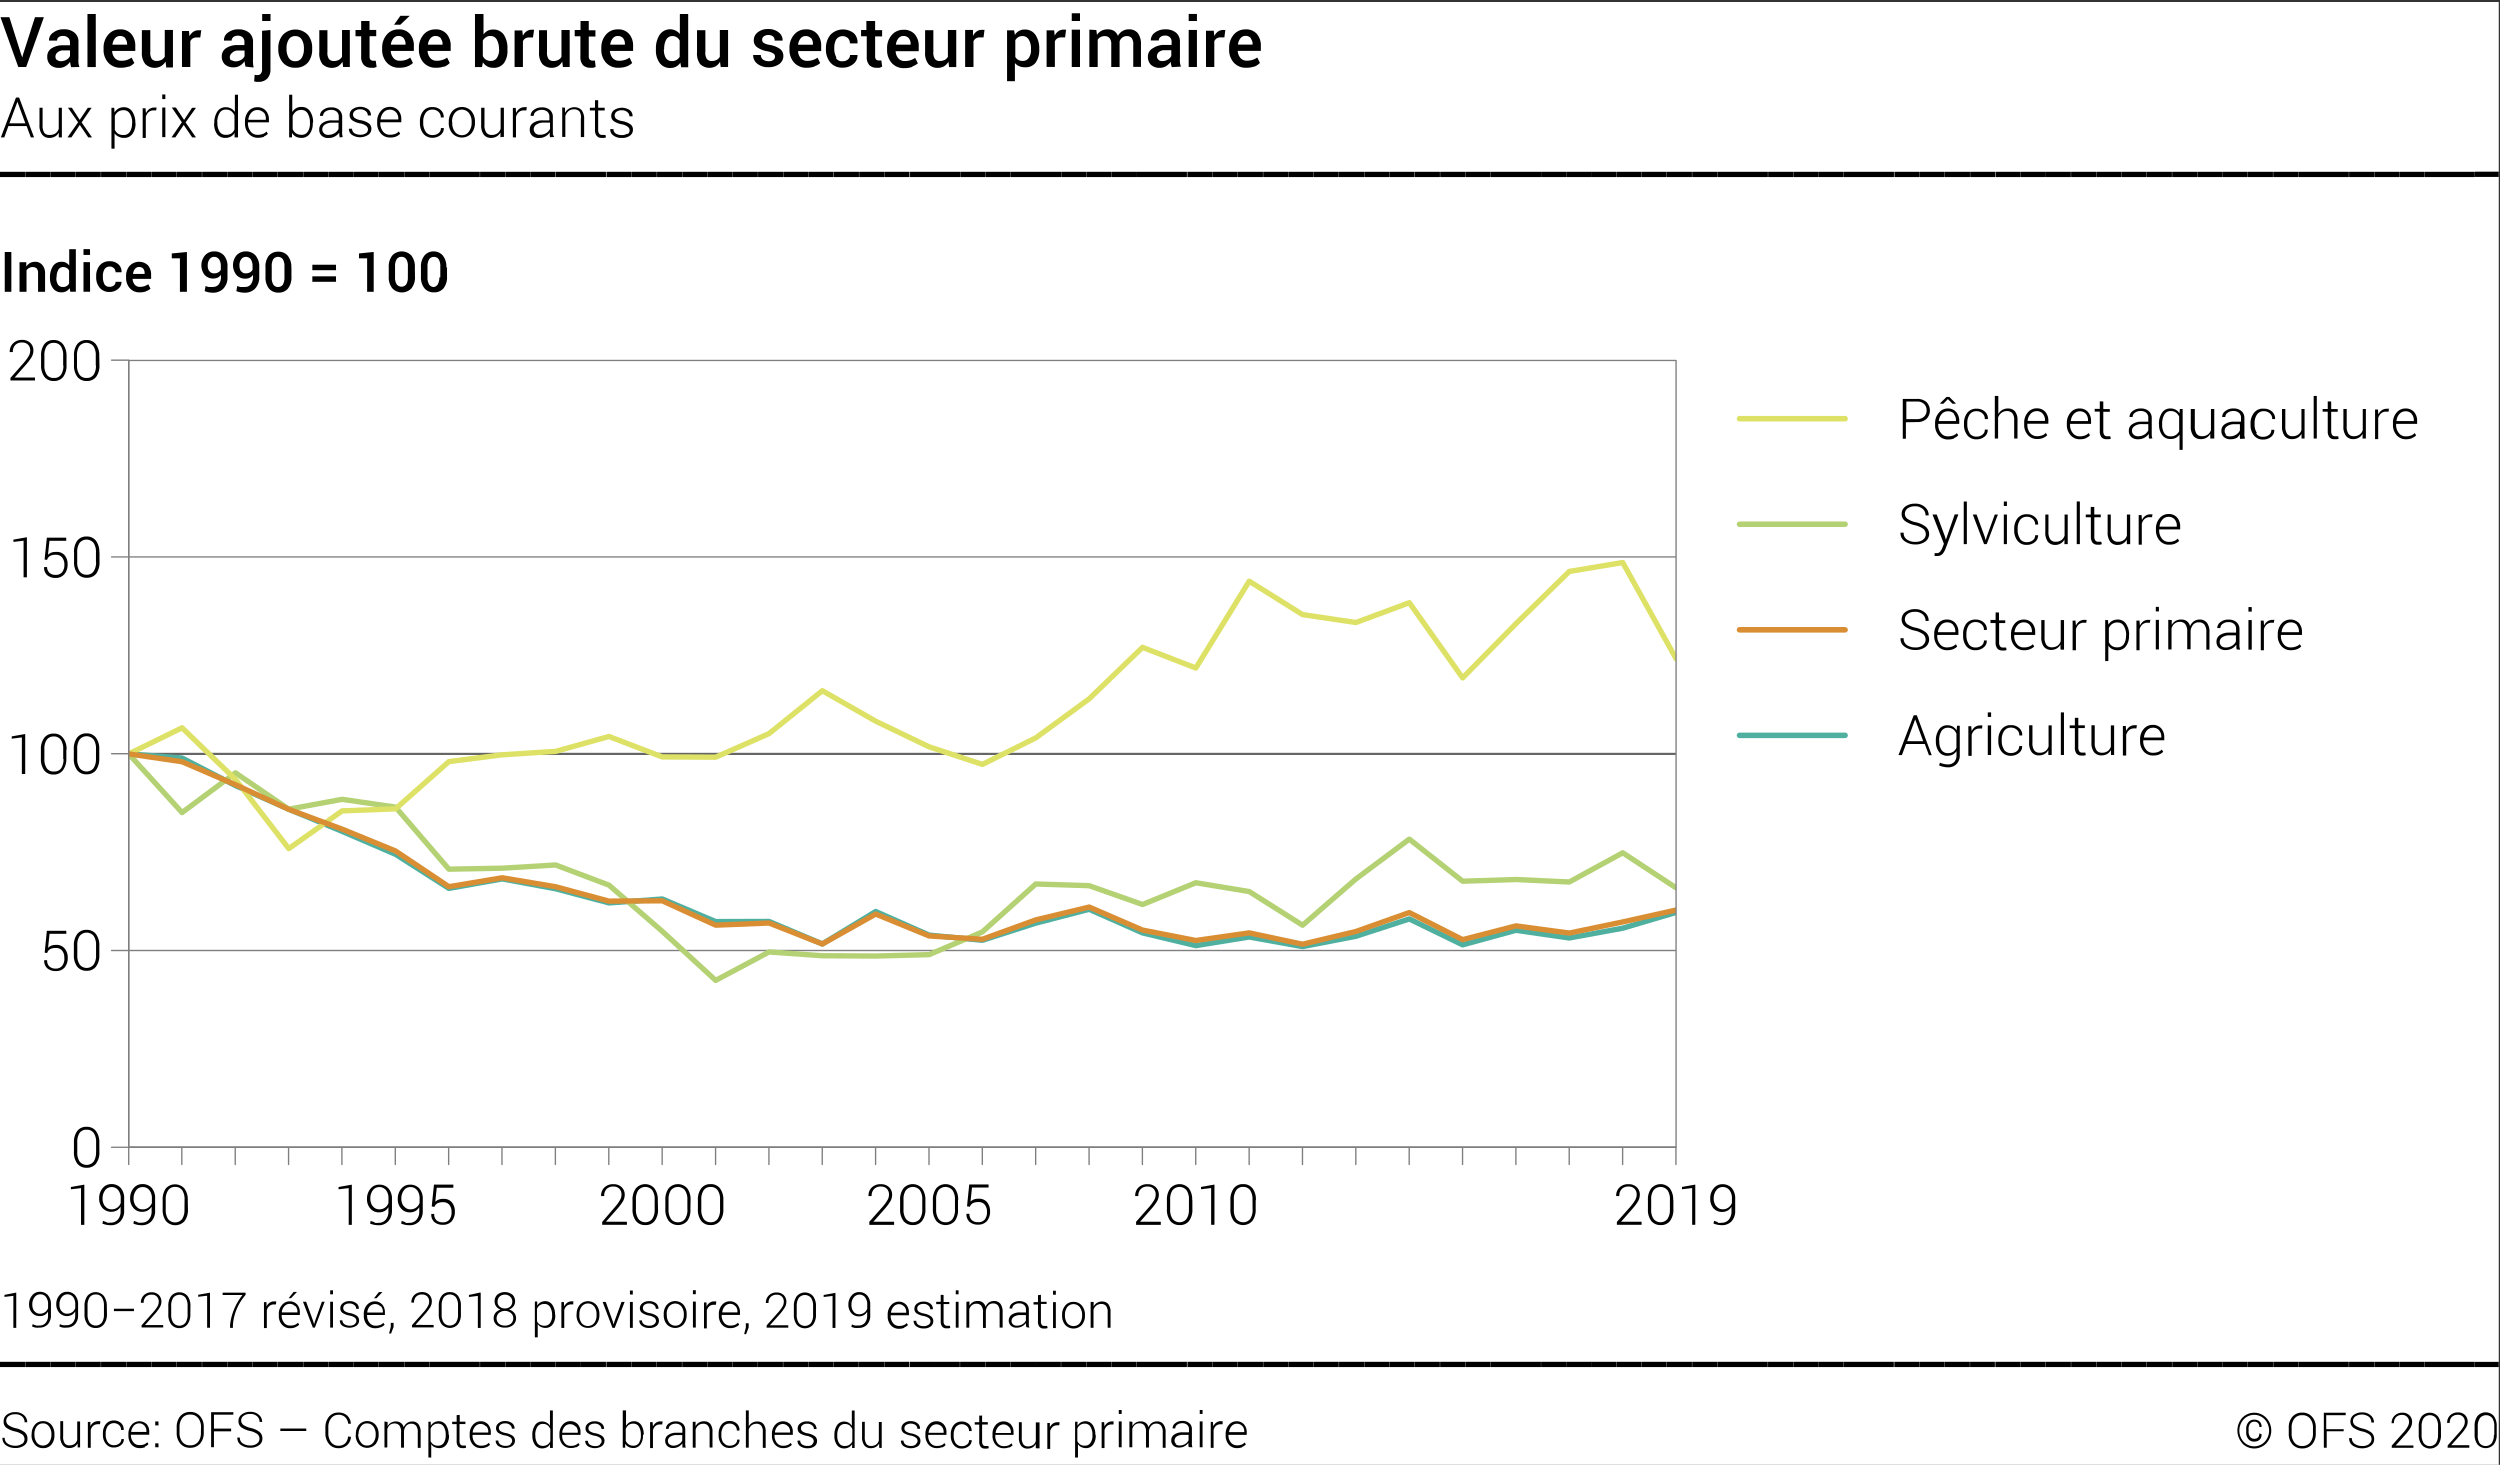 <svg xmlns="http://www.w3.org/2000/svg" xmlns:xlink="http://www.w3.org/1999/xlink" viewBox="0 0 800.4 468.97"><rect x="0" y="0" width="800.4" height="468.97" fill="#333333" stroke="none"/><defs><clipPath id="a"><rect y="0.63" width="800" height="468.35" style="fill:none"/></clipPath><clipPath id="b"><rect x="41.21" y="115.38" width="495.39" height="251.92" style="fill:none"/></clipPath></defs><g style="clip-path:url(#a)"><rect width="800.38" height="468.97" style="fill:#fff"/></g><path d="M41.21,367.31V115.41m0,251.9H35.72m5.49-63H35.72m5.49-63H35.72m5.49-63H35.72m5.49-63H35.72" style="fill:none;stroke:#7f7f7f;stroke-linecap:round;stroke-linejoin:round;stroke-width:0.44px"/><path d="M31.8,365.89a5.94,5.94,0,0,0-1.08-3.78,3.62,3.62,0,0,0-3-1.35,3.56,3.56,0,0,0-3,1.35,6.05,6.05,0,0,0-1.05,3.78v2.85a6,6,0,0,0,1.07,3.81,3.69,3.69,0,0,0,3,1.32,3.62,3.62,0,0,0,3-1.32,5.9,5.9,0,0,0,1.08-3.81Zm-1.05,3a5.27,5.27,0,0,1-.77,3,2.89,2.89,0,0,1-4.06.42,3.33,3.33,0,0,1-.42-.42,5.1,5.1,0,0,1-.76-3v-3.19a5.05,5.05,0,0,1,.76-3,2.56,2.56,0,0,1,2.24-1,2.56,2.56,0,0,1,2.24,1,5,5,0,0,1,.79,3v3.19Z"/><path d="M15.1,305.08a2.27,2.27,0,0,1,.92-1.19,3.74,3.74,0,0,1,1.88-.38,2.46,2.46,0,0,1,2,.85,3.53,3.53,0,0,1,.69,2.24,3.76,3.76,0,0,1-.69,2.64,2.61,2.61,0,0,1-2.13.86,2.79,2.79,0,0,1-1.95-.68,2.49,2.49,0,0,1-.72-2h-.94a3.11,3.11,0,0,0,1,2.6,3.9,3.9,0,0,0,2.62.87,3.55,3.55,0,0,0,2.91-1.14,4.71,4.71,0,0,0,1-3.09,4.5,4.5,0,0,0-1-3,3.3,3.3,0,0,0-2.73-1.14,4.38,4.38,0,0,0-1.57.25,3.61,3.61,0,0,0-1,.67l.47-4.48h5.37V298H15l-.7,7,.85.14Zm16.7-2.25a5.94,5.94,0,0,0-1.08-3.78,3.62,3.62,0,0,0-3-1.35,3.59,3.59,0,0,0-3,1.35,5.87,5.87,0,0,0-1.07,3.78v2.85a5.94,5.94,0,0,0,1.07,3.81,3.69,3.69,0,0,0,3,1.32,3.62,3.62,0,0,0,3-1.32,5.89,5.89,0,0,0,1.08-3.81Zm-1.05,3a5.1,5.1,0,0,1-.77,3,2.86,2.86,0,0,1-4,.45,2.74,2.74,0,0,1-.45-.45,5,5,0,0,1-.78-3v-3.18a5,5,0,0,1,.76-3,2.9,2.9,0,0,1,4.07-.41,2.65,2.65,0,0,1,.41.41,5,5,0,0,1,.76,3v3.18Z"/><path d="M8.07,235l-4.31.76v.74L7,236.08V247.8H8.07Zm13.26,5a5.89,5.89,0,0,0-1.16-3.78,3.56,3.56,0,0,0-3-1.35,3.57,3.57,0,0,0-3,1.35,5.92,5.92,0,0,0-1.08,3.78v2.85a6,6,0,0,0,1.08,3.81,3.66,3.66,0,0,0,3,1.32,3.59,3.59,0,0,0,3-1.41,6,6,0,0,0,1.07-3.81v-2.85Zm-1,3a5.1,5.1,0,0,1-.76,3,2.6,2.6,0,0,1-2.24,1A2.58,2.58,0,0,1,15,246a5,5,0,0,1-.79-3v-3.16a5.06,5.06,0,0,1,.76-3,2.63,2.63,0,0,1,2.24-1.05,2.64,2.64,0,0,1,2.25,1.05,5.08,5.08,0,0,1,.78,3v3.16Z"/><path d="M31.78,239.93a5.92,5.92,0,0,0-1.08-3.78,3.56,3.56,0,0,0-3-1.35,3.59,3.59,0,0,0-3,1.35,5.85,5.85,0,0,0-1.07,3.78v2.85a5.89,5.89,0,0,0,1.09,3.81,3.64,3.64,0,0,0,3,1.32,3.66,3.66,0,0,0,3-1.32,6.09,6.09,0,0,0,1.06-3.81Zm-1.06,3a5.1,5.1,0,0,1-.76,3,2.86,2.86,0,0,1-4,.45,2.4,2.4,0,0,1-.45-.45,5.12,5.12,0,0,1-.79-3v-3.16a5.15,5.15,0,0,1,.77-3,2.89,2.89,0,0,1,4.06-.41,2.71,2.71,0,0,1,.42.41,5.06,5.06,0,0,1,.76,3V243Z"/><path d="M8.61,172l-4.31.76v.74l3.25-.38v11.72H8.61Zm6.49,7.15A2.23,2.23,0,0,1,16,178a3.76,3.76,0,0,1,1.89-.38,2.44,2.44,0,0,1,2,.85,3.53,3.53,0,0,1,.72,2.24,3.82,3.82,0,0,1-.72,2.49,2.52,2.52,0,0,1-2.13.85,2.67,2.67,0,0,1-1.93-.67,2.53,2.53,0,0,1-.76-1.82h-.94a3.11,3.11,0,0,0,1,2.6,4,4,0,0,0,2.62.88,3.59,3.59,0,0,0,2.89-1.24,4.65,4.65,0,0,0,1-3.09,4.29,4.29,0,0,0-1-3,3.27,3.27,0,0,0-2.71-1,4.16,4.16,0,0,0-1.57.24,3.49,3.49,0,0,0-1,.67l.47-4.48h5.37v-1H15l-.72,7,.85.13Zm16.7-2.24a6,6,0,0,0-1.08-3.79,3.57,3.57,0,0,0-3-1.35,3.62,3.62,0,0,0-3,1.35A5.9,5.9,0,0,0,23.71,177v2.85a6,6,0,0,0,1.1,3.81,3.62,3.62,0,0,0,3,1.32,3.69,3.69,0,0,0,3-1.32,6.14,6.14,0,0,0,1.05-3.81v-3Zm-1.05,3a5.1,5.1,0,0,1-.77,3A2.53,2.53,0,0,1,27.74,184a2.6,2.6,0,0,1-2.24-1.06,5.11,5.11,0,0,1-.78-3v-3.12a5.12,5.12,0,0,1,.76-3,2.89,2.89,0,0,1,4.07-.41,2.65,2.65,0,0,1,.41.41,5,5,0,0,1,.76,3V180Z"/><path d="M11.2,120.87H4.68l3.52-4a17.76,17.76,0,0,0,1.84-2.4,4.22,4.22,0,0,0,.65-2.13,3.33,3.33,0,0,0-1-2.58,3.7,3.7,0,0,0-2.62-.94A3.93,3.93,0,0,0,4.12,110a3.63,3.63,0,0,0-1,2.71h1a3,3,0,0,1,.76-2.24,2.9,2.9,0,0,1,2.24-.81,2.53,2.53,0,0,1,1.88.72,2.63,2.63,0,0,1,.67,1.91,3.46,3.46,0,0,1-.47,1.68,15.43,15.43,0,0,1-1.63,2.24L3.34,121v.81H11.2v-.95ZM21.29,114a6,6,0,0,0-1.12-3.79,3.58,3.58,0,0,0-3-1.34,3.59,3.59,0,0,0-3,1.34A6,6,0,0,0,13.15,114v2.85a6,6,0,0,0,1.08,3.81,3.66,3.66,0,0,0,3,1.32,3.62,3.62,0,0,0,3-1.32,6,6,0,0,0,1.07-3.81V114Zm-1,3a5.11,5.11,0,0,1-.76,3,2.56,2.56,0,0,1-2.24,1A2.58,2.58,0,0,1,15,120a5,5,0,0,1-.79-3v-3.18a5,5,0,0,1,.76-3,2.61,2.61,0,0,1,2.24-1.05,2.64,2.64,0,0,1,2.25,1.05,5,5,0,0,1,.76,3V117Z"/><path d="M31.78,114a6,6,0,0,0-1.08-3.79,3.58,3.58,0,0,0-3-1.34,3.61,3.61,0,0,0-3,1.34A5.9,5.9,0,0,0,23.69,114v2.85a5.89,5.89,0,0,0,1.09,3.81,3.64,3.64,0,0,0,3,1.32,3.66,3.66,0,0,0,3-1.32,6.09,6.09,0,0,0,1.06-3.81Zm-1.06,3a5.11,5.11,0,0,1-.76,3,2.55,2.55,0,0,1-2.24,1,2.58,2.58,0,0,1-2.24-1,5.07,5.07,0,0,1-.83-3v-3.18a5.2,5.2,0,0,1,.76-3,2.89,2.89,0,0,1,4.07-.41,2.65,2.65,0,0,1,.41.41,5,5,0,0,1,.77,3V117Z"/><path d="M41.21,367.31h495.4m-495.4,0v5.51m17-5.51v5.51m17.1-5.51v5.51m17.08-5.51v5.51m17.07-5.51v5.51m17.1-5.51v5.51m17.08-5.51v5.51m17.07-5.51v5.51m17.1-5.51v5.51m17.1-5.51v5.51M212,367.31v5.51m17.1-5.51v5.51m17.08-5.51v5.51m17.07-5.51v5.51m17.08-5.51v5.51m17.1-5.51v5.51m17.07-5.51v5.51m17.08-5.51v5.51m17.1-5.51v5.51m17.07-5.51v5.51m17.08-5.51v5.51m17.1-5.51v5.51M417,367.31v5.51m17.08-5.51v5.51m17.09-5.51v5.51m17.08-5.51v5.51m17.08-5.51v5.51m17.07-5.51v5.51m17.1-5.51v5.51m17.07-5.51v5.51" style="fill:none;stroke:#7f7f7f;stroke-linecap:round;stroke-linejoin:round;stroke-width:0.44px"/><path d="M27,379.27l-4.31.76v.74l3.25-.38v11.77H27V379.27Zm7.17,12a6.2,6.2,0,0,1-1.19-.41l-.2.88a6.51,6.51,0,0,0,1.32.4,7,7,0,0,0,1.37.13A4,4,0,0,0,38.57,391a4.79,4.79,0,0,0,1.18-3.45v-3.74a5,5,0,0,0-1.12-3.5,3.86,3.86,0,0,0-3-1.21,3.49,3.49,0,0,0-2.76,1.3,4.82,4.82,0,0,0-1.12,3.25,4.5,4.5,0,0,0,1.07,3.12,3.82,3.82,0,0,0,4.55.78,3.24,3.24,0,0,0,1.24-1.25v1.37a4,4,0,0,1-.86,2.77,2.88,2.88,0,0,1-2.24,1,5.65,5.65,0,0,1-1.3,0Zm-.59-5.11a4,4,0,0,1-.74-2.45,4.25,4.25,0,0,1,.79-2.6,2.5,2.5,0,0,1,2-1.05,2.61,2.61,0,0,1,2.24,1,4.14,4.14,0,0,1,.78,2.76v1.35a3,3,0,0,1-3,2,2.44,2.44,0,0,1-2-1Zm10.49,5.11a7.28,7.28,0,0,1-1.19-.41l-.18.88a6.73,6.73,0,0,0,1.3.4,7,7,0,0,0,1.37.13A4.09,4.09,0,0,0,48.49,391a4.78,4.78,0,0,0,1.17-3.45v-3.74a5,5,0,0,0-1.1-3.5,3.87,3.87,0,0,0-3-1.21,3.56,3.56,0,0,0-2.78,1.3,4.93,4.93,0,0,0-1.12,3.25,4.51,4.51,0,0,0,1.08,3.12,3.55,3.55,0,0,0,2.8,1.21,3.47,3.47,0,0,0,1.75-.43,3.41,3.41,0,0,0,1.25-1.25v1.37a4,4,0,0,1-.87,2.77,2.87,2.87,0,0,1-2.24,1,5.65,5.65,0,0,1-1.3,0Zm-.54-5.11a3.92,3.92,0,0,1-.76-2.45,4.27,4.27,0,0,1,.81-2.6,2.47,2.47,0,0,1,2-1.05,2.61,2.61,0,0,1,2.25,1,4.15,4.15,0,0,1,.8,2.76v1.35a3.17,3.17,0,0,1-1.1,1.43,3,3,0,0,1-1.9.58,2.25,2.25,0,0,1-2-1Zm16.59-1.86a6,6,0,0,0-1.08-3.79,4,4,0,0,0-5.6-.36,3.06,3.06,0,0,0-.36.36,6.07,6.07,0,0,0-1,3.79v2.84a5.94,5.94,0,0,0,1.07,3.81,4,4,0,0,0,5.63.31c.11-.1.21-.2.31-.31a6,6,0,0,0,1.08-3.81Zm-1.06,3a5.24,5.24,0,0,1-.76,3,2.89,2.89,0,0,1-4.07.42,2.33,2.33,0,0,1-.41-.42,5.1,5.1,0,0,1-.76-3v-3.18a5,5,0,0,1,.76-3A2.55,2.55,0,0,1,56.09,380a2.66,2.66,0,0,1,2.24,1.05,5.14,5.14,0,0,1,.76,3Z"/><path d="M112.69,379.27l-4.3.76v.74l3.25-.38v11.77h1V379.27Zm7.18,12a6.2,6.2,0,0,1-1.19-.41l-.2.88a6.51,6.51,0,0,0,1.32.4,7,7,0,0,0,1.37.13,4,4,0,0,0,3.07-1.21,4.81,4.81,0,0,0,1.25-3.33v-3.75a5,5,0,0,0-1.12-3.49,3.8,3.8,0,0,0-3-1.21,3.42,3.42,0,0,0-2.75,1.3,4.81,4.81,0,0,0-1.12,3.25,4.43,4.43,0,0,0,1.07,3.11,3.52,3.52,0,0,0,2.8,1.21,3.67,3.67,0,0,0,1.75-.42,3.17,3.17,0,0,0,1.23-1.26v1.26a4,4,0,0,1-.85,2.77,2.9,2.9,0,0,1-2.24,1,5.65,5.65,0,0,1-1.3,0Zm-.56-5.11a4,4,0,0,1-.74-2.45,4.18,4.18,0,0,1,.78-2.6,2.5,2.5,0,0,1,2-1.05,2.67,2.67,0,0,1,2.24,1,4.14,4.14,0,0,1,.78,2.76v1.35a3,3,0,0,1-3,2,2.44,2.44,0,0,1-2-1Zm10.48,5.11a7.17,7.17,0,0,1-1.18-.41l-.18.88a6.32,6.32,0,0,0,1.3.4,6.89,6.89,0,0,0,1.36.13,4.09,4.09,0,0,0,3.09-1.21,4.78,4.78,0,0,0,1.17-3.33v-3.75a5,5,0,0,0-1.1-3.49,3.87,3.87,0,0,0-3-1.21,3.47,3.47,0,0,0-2.77,1.3,4.87,4.87,0,0,0-1.13,3.25,4.48,4.48,0,0,0,1.08,3.11,3.52,3.52,0,0,0,2.8,1.21,3.56,3.56,0,0,0,1.75-.42,3.36,3.36,0,0,0,1.25-1.26v1.26a4,4,0,0,1-.87,2.77,2.87,2.87,0,0,1-2.24,1,5.65,5.65,0,0,1-1.3,0Zm-.56-5.11a4,4,0,0,1-.74-2.45,4.27,4.27,0,0,1,.81-2.6,2.45,2.45,0,0,1,2-1.05,2.61,2.61,0,0,1,2.24,1,4.15,4.15,0,0,1,.8,2.76v1.35a3.14,3.14,0,0,1-1.09,1.43,3,3,0,0,1-1.91.58,2.44,2.44,0,0,1-2-1Zm9.84.31a2.27,2.27,0,0,1,.92-1.19,3.92,3.92,0,0,1,1.88-.38,2.47,2.47,0,0,1,2,.85,3.55,3.55,0,0,1,.7,2.24,3.8,3.8,0,0,1-.7,2.49,2.55,2.55,0,0,1-2.13.85,2.74,2.74,0,0,1-2-.67,2.52,2.52,0,0,1-.71-2h-.94a3.1,3.1,0,0,0,1,2.6,3.92,3.92,0,0,0,2.63.87,3.63,3.63,0,0,0,2.91-1.14,4.65,4.65,0,0,0,1-3.09,4.44,4.44,0,0,0-1-3,3.28,3.28,0,0,0-2.65-1.07,4,4,0,0,0-1.54.24,3.76,3.76,0,0,0-1.08.67l.47-4.48h5.31v-1h-6.2l-.72,7,.85.13Z"/><path d="M200.52,391.15H194l3.52-4a18,18,0,0,0,1.84-2.4,4.32,4.32,0,0,0,.65-2.12,3.34,3.34,0,0,0-1-2.56,3.61,3.61,0,0,0-2.62-.94,3.93,3.93,0,0,0-2.94,1.1,3.6,3.6,0,0,0-1,2.71h1a3.05,3.05,0,0,1,.74-2.24,2.9,2.9,0,0,1,2.24-.81,2.45,2.45,0,0,1,1.88.72,2.65,2.65,0,0,1,.67,1.9,3.43,3.43,0,0,1-.47,1.68,12.9,12.9,0,0,1-1.63,2.25l-4.08,4.77v.92h7.91v-.9Zm10.08-6.9a6,6,0,0,0-1.08-3.79,3.93,3.93,0,0,0-5.56-.37,3.23,3.23,0,0,0-.37.37,6,6,0,0,0-1.08,3.79v2.84a6,6,0,0,0,1.08,3.81,3.66,3.66,0,0,0,3,1.32,3.55,3.55,0,0,0,3-1.32,5.89,5.89,0,0,0,1.08-3.81Zm-1,3a5.1,5.1,0,0,1-.77,3,2.86,2.86,0,0,1-4,.45,3.19,3.19,0,0,1-.45-.45,5.11,5.11,0,0,1-.78-3v-3.18a5,5,0,0,1,.76-3,2.9,2.9,0,0,1,4.07-.41,2.65,2.65,0,0,1,.41.41,5,5,0,0,1,.76,3v3.18Zm11.49-3a5.88,5.88,0,0,0-1.07-3.79,3.94,3.94,0,0,0-5.57-.37,3.23,3.23,0,0,0-.37.37,5.93,5.93,0,0,0-1.06,3.79v2.84a6,6,0,0,0,1.08,3.81,4,4,0,0,0,5.63.31l.31-.31a5.92,5.92,0,0,0,1-3.81Zm-1,3a5.11,5.11,0,0,1-.78,3,2.56,2.56,0,0,1-2.24,1.06,2.59,2.59,0,0,1-2.24-1.06,5,5,0,0,1-.79-3v-3.18a5.21,5.21,0,0,1,.76-3,2.9,2.9,0,0,1,4.07-.41,2.65,2.65,0,0,1,.41.41,5,5,0,0,1,.79,3v3.18Zm11.5-3a6,6,0,0,0-1.08-3.79,3.62,3.62,0,0,0-3-1.35,3.54,3.54,0,0,0-3,1.35,5.88,5.88,0,0,0-1.07,3.79v2.84a5.94,5.94,0,0,0,1.07,3.81,3.69,3.69,0,0,0,3,1.32,3.62,3.62,0,0,0,3-1.32,5.94,5.94,0,0,0,1.08-3.81Zm-1.06,3a5,5,0,0,1-.76,3,2.59,2.59,0,0,1-2.24,1.06,2.64,2.64,0,0,1-2.24-1.06,5.1,5.1,0,0,1-.76-3v-3.18a5,5,0,0,1,.76-3,2.58,2.58,0,0,1,2.24-1.05,2.63,2.63,0,0,1,2.24,1.05,5,5,0,0,1,.76,3Z"/><path d="M286.18,391.15h-6.56l3.52-4a17.09,17.09,0,0,0,1.83-2.4,4.12,4.12,0,0,0,.65-2.12,3.3,3.3,0,0,0-1-2.56,3.63,3.63,0,0,0-2.62-.94,3.91,3.91,0,0,0-2.94,1.1,3.6,3.6,0,0,0-1,2.71h1a3.06,3.06,0,0,1,.77-2.24,2.86,2.86,0,0,1,2.24-.81,2.45,2.45,0,0,1,1.88.72,2.65,2.65,0,0,1,.67,1.9,3.43,3.43,0,0,1-.47,1.68,14.38,14.38,0,0,1-1.64,2.25l-4.19,4.72v1h7.94v-.9Zm10.09-6.9a6,6,0,0,0-1.08-3.79,3.94,3.94,0,0,0-5.94,0,5.88,5.88,0,0,0-1.07,3.79v2.84a6,6,0,0,0,1.07,3.81,3.69,3.69,0,0,0,3,1.32,3.56,3.56,0,0,0,2.95-1.32,5.89,5.89,0,0,0,1.08-3.81Zm-1,3a5.1,5.1,0,0,1-.77,3,2.86,2.86,0,0,1-4,.45,2.74,2.74,0,0,1-.45-.45,4.94,4.94,0,0,1-.78-3v-3.18a5,5,0,0,1,.76-3,2.9,2.9,0,0,1,4.07-.41,2.65,2.65,0,0,1,.41.41,5,5,0,0,1,.76,3v3.18Zm11.49-3a5.88,5.88,0,0,0-1.07-3.79,3.94,3.94,0,0,0-5.57-.37,3.23,3.23,0,0,0-.37.37,6,6,0,0,0-1.08,3.79v2.84a6,6,0,0,0,1.1,3.81,4,4,0,0,0,5.63.31l.31-.31a5.92,5.92,0,0,0,1-3.81v-2.84Zm-1,3a5.11,5.11,0,0,1-.78,3,2.56,2.56,0,0,1-2.24,1.06,2.62,2.62,0,0,1-2.25-1.06,5.11,5.11,0,0,1-.78-3v-3.18a5.21,5.21,0,0,1,.76-3,2.9,2.9,0,0,1,4.07-.41,2.65,2.65,0,0,1,.41.41,5,5,0,0,1,.79,3v3.18Zm4.73-.83a2.22,2.22,0,0,1,.92-1.19,3.92,3.92,0,0,1,1.88-.38,2.47,2.47,0,0,1,2,.85,3.55,3.55,0,0,1,.7,2.24,3.8,3.8,0,0,1-.7,2.49,2.57,2.57,0,0,1-2.24.85,2.74,2.74,0,0,1-1.95-.67,2.65,2.65,0,0,1-.72-2h-.94a3.11,3.11,0,0,0,1,2.6,3.9,3.9,0,0,0,2.62.87,3.64,3.64,0,0,0,2.92-1.14,4.65,4.65,0,0,0,1-3.09,4.5,4.5,0,0,0-1-3,3.25,3.25,0,0,0-2.62-1.07,4.23,4.23,0,0,0-1.57.24,3.71,3.71,0,0,0-1.07.67l.47-4.48h5.31v-1h-6.19l-.71,7,.85.13Z"/><path d="M371.61,391.15H365l3.52-4a18,18,0,0,0,1.84-2.4,4.32,4.32,0,0,0,.65-2.12,3.34,3.34,0,0,0-1-2.56,3.61,3.61,0,0,0-2.62-.94,3.93,3.93,0,0,0-2.94,1.1,3.63,3.63,0,0,0-1,2.71h1a3.05,3.05,0,0,1,.76-2.24,2.86,2.86,0,0,1,2.24-.81,2.45,2.45,0,0,1,1.88.72,2.6,2.6,0,0,1,.67,1.9,3.43,3.43,0,0,1-.47,1.68,15,15,0,0,1-1.63,2.25l-4.17,4.72v1h7.91v-.9Zm10.08-6.9a5.88,5.88,0,0,0-1.07-3.79,3.94,3.94,0,0,0-5.57-.37,3.23,3.23,0,0,0-.37.37,6,6,0,0,0-1.08,3.79v2.84a6,6,0,0,0,1.08,3.81,3.66,3.66,0,0,0,3,1.32,3.58,3.58,0,0,0,3-1.32,5.94,5.94,0,0,0,1.07-3.81v-2.84Zm-1.05,3a5.1,5.1,0,0,1-.76,3,2.86,2.86,0,0,1-4,.45,2.79,2.79,0,0,1-.46-.45,4.94,4.94,0,0,1-.78-3v-3.18a5.06,5.06,0,0,1,.76-3,2.9,2.9,0,0,1,4.07-.41,2.65,2.65,0,0,1,.41.41,5,5,0,0,1,.77,3v3.18Zm8.18-8-4.3.76v.74l3.24-.38v11.77h1.06V379.27Zm13.26,5a5.88,5.88,0,0,0-1.07-3.79,3.63,3.63,0,0,0-3-1.35,3.54,3.54,0,0,0-3,1.35,6,6,0,0,0-1.08,3.79v2.84a6,6,0,0,0,1.08,3.81,4,4,0,0,0,5.63.31c.11-.1.21-.2.31-.31a5.94,5.94,0,0,0,1.07-3.81v-2.84Zm-1.05,3a5.1,5.1,0,0,1-.76,3,2.89,2.89,0,0,1-4.07.42,2.33,2.33,0,0,1-.41-.42,5,5,0,0,1-.76-3v-3.18a4.92,4.92,0,0,1,.76-3A2.55,2.55,0,0,1,398,380a2.66,2.66,0,0,1,2.24,1.05,5.21,5.21,0,0,1,.76,3Z"/><path d="M525.6,391.15H519l3.51-4a17.16,17.16,0,0,0,1.84-2.4,4.22,4.22,0,0,0,.65-2.12,3.3,3.3,0,0,0-1-2.56,3.64,3.64,0,0,0-2.63-.94,3.9,3.9,0,0,0-2.93,1.1,3.6,3.6,0,0,0-1,2.71h1a3.1,3.1,0,0,1,.76-2.24,2.89,2.89,0,0,1,2.24-.81,2.48,2.48,0,0,1,1.89.72,2.69,2.69,0,0,1,.67,1.9,3.66,3.66,0,0,1-.47,1.68,15.05,15.05,0,0,1-1.64,2.25l-4.23,4.77v.92h7.91v-.9Zm10.09-6.9a6,6,0,0,0-1.08-3.79,3.93,3.93,0,0,0-5.56-.37,3.32,3.32,0,0,0-.38.37,5.88,5.88,0,0,0-1.07,3.79v2.84a5.94,5.94,0,0,0,1.07,3.81,3.69,3.69,0,0,0,3,1.32,3.57,3.57,0,0,0,3-1.32,6,6,0,0,0,1.08-3.81v-2.84Zm-1.06,3a5.1,5.1,0,0,1-.76,3,2.86,2.86,0,0,1-4,.45,2.4,2.4,0,0,1-.45-.45,4.87,4.87,0,0,1-.78-3v-3.18a4.92,4.92,0,0,1,.76-3,2.89,2.89,0,0,1,4.06-.41,2.71,2.71,0,0,1,.42.41,5.06,5.06,0,0,1,.76,3v3.18Zm8.18-8-4.3.76v.74l3.25-.38v11.77h1V379.27Zm7.15,12a5.92,5.92,0,0,1-1.16-.41l-.21.88a6.8,6.8,0,0,0,1.33.4,6.89,6.89,0,0,0,1.36.13,4.06,4.06,0,0,0,3.07-1.21,4.8,4.8,0,0,0,1.19-3.45v-3.74a5.06,5.06,0,0,0-1.12-3.5,3.87,3.87,0,0,0-3-1.21,3.48,3.48,0,0,0-2.75,1.3,4.72,4.72,0,0,0-1.12,3.25,4.58,4.58,0,0,0,1,3.12,3.61,3.61,0,0,0,2.82,1.21,3.5,3.5,0,0,0,1.73-.43,3.13,3.13,0,0,0,1.25-1.25v1.37a4.08,4.08,0,0,1-.85,2.77,2.94,2.94,0,0,1-2.24,1,5.83,5.83,0,0,1-1.32,0Zm-.54-5.11a4,4,0,0,1-.76-2.45,4.2,4.2,0,0,1,.81-2.6,2.5,2.5,0,0,1,2-1.05,2.67,2.67,0,0,1,2.24,1,4.27,4.27,0,0,1,.78,2.76v1.35a3.17,3.17,0,0,1-1.1,1.43,2.88,2.88,0,0,1-1.88.58,2.38,2.38,0,0,1-2-1Z"/><g style="clip-path:url(#b)"><path d="M41.21,367.31h495.4m-495.4-63h495.4m-495.4-63h495.4m-495.4-63h495.4m-495.4-63h495.4" style="fill:none;stroke:#7f7f7f;stroke-linecap:round;stroke-linejoin:round;stroke-width:0.44px"/><line x1="41.21" y1="241.37" x2="536.61" y2="241.37" style="fill:none;stroke:#666665;stroke-linecap:round;stroke-linejoin:round;stroke-width:0.72px"/></g><path d="M3,5.51H.16L5.85,21.45H8.38L14.05,5.51H11.2L7.42,17.3l-.27,1.08h0l-.43-1.1ZM25.41,21.45a9.47,9.47,0,0,1-.29-1.28,11.06,11.06,0,0,1,0-1.41V13.45a3.68,3.68,0,0,0-1.28-3A5.07,5.07,0,0,0,20.5,9.37a5.29,5.29,0,0,0-3.45,1.07A2.85,2.85,0,0,0,15.69,13h2.57a1.44,1.44,0,0,1,.54-1.12,2.28,2.28,0,0,1,1.37-.38,2.26,2.26,0,0,1,1.57.54,1.92,1.92,0,0,1,.67,1.46v1H20.3a6.47,6.47,0,0,0-3.83,1,3.05,3.05,0,0,0-1.34,2.67,3.5,3.5,0,0,0,1,2.62,4,4,0,0,0,2.85.94,3.59,3.59,0,0,0,2-.56,4.73,4.73,0,0,0,1.46-1.39,6,6,0,0,0,.13.85,6.7,6.7,0,0,0,.23.88ZM18.2,19.2a1.38,1.38,0,0,1-.45-1.07,1.71,1.71,0,0,1,.67-1.35,2.67,2.67,0,0,1,1.75-.65h2.24v1.8a2.48,2.48,0,0,1-1.08,1.16,3.23,3.23,0,0,1-1.79.5,1.86,1.86,0,0,1-1.28-.41ZM30.66,4.48H28v17h2.67Zm10.59,16.9A5.31,5.31,0,0,0,43,20.17l-.86-1.73a5.4,5.4,0,0,1-1.48.74,5.18,5.18,0,0,1-1.83.27,2.61,2.61,0,0,1-2.11-.9,3.64,3.64,0,0,1-.81-2.24h7.4V14.75a5.64,5.64,0,0,0-1.28-3.88,4.47,4.47,0,0,0-3.67-1.46,4.73,4.73,0,0,0-3.7,1.68,6.27,6.27,0,0,0-1.5,4.3v.43a6.1,6.1,0,0,0,1.5,4.24,5.18,5.18,0,0,0,4,1.63,7.36,7.36,0,0,0,2.55-.4Zm-1.12-9a2.77,2.77,0,0,1,.56,1.84v.09H36a3.85,3.85,0,0,1,.79-2,2,2,0,0,1,1.61-.79,2.27,2.27,0,0,1,1.75.72Zm13,9.21h2.24v-12H52.75v8.56a2.65,2.65,0,0,1-1,1,3.61,3.61,0,0,1-1.61.36,1.93,1.93,0,0,1-1.53-.63,3.58,3.58,0,0,1-.49-2.24v-7H45.42v7.08a5.58,5.58,0,0,0,1.08,3.77,4.23,4.23,0,0,0,5,.72A4.37,4.37,0,0,0,53,19.72l.23,1.73ZM64.29,9.7h-.4a1.7,1.7,0,0,0-.45,0,2.74,2.74,0,0,0-1.61.52,3.81,3.81,0,0,0-1.17,1.41l-.16-1.7H58.26V21.45h2.67V13.22a2.06,2.06,0,0,1,.81-.94A2.43,2.43,0,0,1,63,12h1.12l.33-2.49ZM81.21,21.62a7.79,7.79,0,0,1-.2-1.45,8.3,8.3,0,0,1,0-1.41V13.45a3.68,3.68,0,0,0-1.28-3,5.09,5.09,0,0,0-3.34-1.05,5.29,5.29,0,0,0-3.45,1.07A2.9,2.9,0,0,0,71.71,13h2.46a1.47,1.47,0,0,1,.52-1.12,2.3,2.3,0,0,1,1.46-.45,2.27,2.27,0,0,1,1.56.54,1.89,1.89,0,0,1,.54,1.46v1H76.19a6.53,6.53,0,0,0-3.83,1A3.09,3.09,0,0,0,71,18a3.54,3.54,0,0,0,1,2.62,4,4,0,0,0,2.85.94,3.61,3.61,0,0,0,2-.56,4.63,4.63,0,0,0,1.43-1.39,6,6,0,0,0,.14.85,3.07,3.07,0,0,0,.22.88ZM74,19.38a1.39,1.39,0,0,1-.42-1.07A1.73,1.73,0,0,1,74.22,17a2.67,2.67,0,0,1,2-.83H78.3v1.8a2.49,2.49,0,0,1-1.06,1.16,3.3,3.3,0,0,1-1.81.5,1.91,1.91,0,0,1-1.28-.41ZM83.9,9.86V22.14a2.26,2.26,0,0,1-.38,1.43,1.33,1.33,0,0,1-1.08.47H82l-.47-.11-.16,2.13.67.14a4.33,4.33,0,0,0,.72,0,3.72,3.72,0,0,0,2.83-1.06,4.18,4.18,0,0,0,1-3V9.61Zm2.71-5.38H83.94V6.72h2.67ZM89.1,15.69A6.44,6.44,0,0,0,90.53,20a5,5,0,0,0,4,1.68A5.06,5.06,0,0,0,98.6,20a6.47,6.47,0,0,0,1.34-4.32v-.23A6.38,6.38,0,0,0,98.6,11.2a5.51,5.51,0,0,0-7.79-.27l-.28.27a6.42,6.42,0,0,0-1.43,4.33Zm2.64-.23a5.1,5.1,0,0,1,.7-2.8,2.24,2.24,0,0,1,2.06-1.1,2.27,2.27,0,0,1,2.11,1.1,5.18,5.18,0,0,1,.69,2.8v.23a5.27,5.27,0,0,1-.69,2.82,2.27,2.27,0,0,1-2.09,1.08,2.24,2.24,0,0,1-2.08-1.08,5.19,5.19,0,0,1-.7-2.82Zm18.06,6H112V9.61h-2.5v8.56a2.61,2.61,0,0,1-1,1,3.45,3.45,0,0,1-1.61.36,1.88,1.88,0,0,1-1.57-.63,3.58,3.58,0,0,1-.49-2.24v-7h-2.6v7.08a5.57,5.57,0,0,0,1,3.77,4.26,4.26,0,0,0,5,.72,4.58,4.58,0,0,0,1.41-1.46l.22,1.73Zm5.83-14.73V9.61h-1.81v2h1.81v6.54a3.78,3.78,0,0,0,.9,2.69,3.1,3.1,0,0,0,2.24.85,5.35,5.35,0,0,0,1,0,3.41,3.41,0,0,0,.81-.29l-.29-1.95h-.38a1.55,1.55,0,0,1-.43,0,1.18,1.18,0,0,1-.85-.32,1.45,1.45,0,0,1-.31-1V11.59h2.13v-2H118.3V6.72ZM130.4,21.27a5.34,5.34,0,0,0,1.81-1.1l-.85-1.73a5.4,5.4,0,0,1-1.48.74,5.7,5.7,0,0,1-1.84.27,2.59,2.59,0,0,1-2.1-.9,3.66,3.66,0,0,1-.83-2.24h7.39V14.75a5.63,5.63,0,0,0-1.27-3.88,4.49,4.49,0,0,0-3.68-1.46,4.79,4.79,0,0,0-3.72,1.68,6.37,6.37,0,0,0-1.48,4.3v.43a6.06,6.06,0,0,0,1.5,4.24,5.12,5.12,0,0,0,4,1.63,7.4,7.4,0,0,0,2.55-.4Zm-1.15-9a2.86,2.86,0,0,1,.59,1.84v.2h-4.71a3.89,3.89,0,0,1,.81-2,2,2,0,0,1,1.61-.79,2.13,2.13,0,0,1,1.73.72ZM126.1,7.91h2.08l3-2.85h-3L126.1,8Zm16.15,13.45A5.36,5.36,0,0,0,144,20.17l-.85-1.73a5.4,5.4,0,0,1-1.48.74,5.7,5.7,0,0,1-1.84.27,2.59,2.59,0,0,1-2.1-.9,3.78,3.78,0,0,1-.83-2.24h7.39V14.75A5.63,5.63,0,0,0,143,10.87a4.49,4.49,0,0,0-3.68-1.46,4.82,4.82,0,0,0-3.72,1.68,6.37,6.37,0,0,0-1.48,4.3v.43a6.06,6.06,0,0,0,1.5,4.24,5.12,5.12,0,0,0,4,1.63,7.4,7.4,0,0,0,2.55-.4Zm-1.12-9a2.77,2.77,0,0,1,.56,1.84v.11H137a3.69,3.69,0,0,1,.78-2,2.06,2.06,0,0,1,1.62-.79,2.23,2.23,0,0,1,1.74.72Zm21.33,3.3a7.78,7.78,0,0,0-1.12-4.49,4,4,0,0,0-3.45-1.72,3.76,3.76,0,0,0-1.77.4,3.89,3.89,0,0,0-1.32,1.17V4.48h-2.73v17h2.24l.31-1.53a3.8,3.8,0,0,0,1.37,1.3,3.7,3.7,0,0,0,1.9.45,4,4,0,0,0,3.45-1.5,6.64,6.64,0,0,0,1.12-4.26Zm-2.66.22a4.65,4.65,0,0,1-.7,2.62,2.23,2.23,0,0,1-2,1,2.62,2.62,0,0,1-1.52-.41,2.49,2.49,0,0,1-1-1.18V13a2.77,2.77,0,0,1,1-1.07,2.47,2.47,0,0,1,1.47-.41,2.25,2.25,0,0,1,2,1.15,6.3,6.3,0,0,1,.72,3ZM171,9.52h-.38a1.69,1.69,0,0,0-.45,0,2.74,2.74,0,0,0-1.61.52,3.9,3.9,0,0,0-1.17,1.41l-.17-1.7h-2.47v11.7h2.67V13.22a2,2,0,0,1,.8-.94A2.38,2.38,0,0,1,169.5,12h1.14L171,9.48Zm9.15,11.93h2.24V9.61h-2.63v8.56a2.35,2.35,0,0,1-1,1,3.45,3.45,0,0,1-1.61.36,1.89,1.89,0,0,1-1.52-.63,3.59,3.59,0,0,1-.5-2.24v-7h-2.55v7.08a5.57,5.57,0,0,0,1.07,3.77,4.22,4.22,0,0,0,4.93.72A4.05,4.05,0,0,0,180,19.72l.22,1.73Zm5.71-14.73V9.61H184v2h1.82v6.54a3.8,3.8,0,0,0,.83,2.69,3.1,3.1,0,0,0,2.24.85,5.13,5.13,0,0,0,1,0,3.41,3.41,0,0,0,.81-.29l-.22-2h-.38a1.55,1.55,0,0,1-.43,0,1.21,1.21,0,0,1-.85-.31,1.5,1.5,0,0,1-.32-1v-6.4h2.13v-2H188.5V6.72Zm14.77,14.55a5.43,5.43,0,0,0,1.77-1.1l-.85-1.73a5.7,5.7,0,0,1-1.48.74,5.78,5.78,0,0,1-1.84.27,2.62,2.62,0,0,1-2.11-.9,3.78,3.78,0,0,1-.83-2.24h7.4V14.75a5.64,5.64,0,0,0-1.28-3.88,4.47,4.47,0,0,0-3.67-1.46A4.81,4.81,0,0,0,194,11.09a6.32,6.32,0,0,0-1.48,4.3v.43a6,6,0,0,0,1.5,4.24,5.11,5.11,0,0,0,4,1.63,7.45,7.45,0,0,0,2.56-.4Zm-1.12-9a2.89,2.89,0,0,1,.56,1.84v.2h-4.69a3.7,3.7,0,0,1,.79-2,2,2,0,0,1,1.61-.79,2.27,2.27,0,0,1,1.75.72ZM210,15.91a6.72,6.72,0,0,0,1.21,4.26,4,4,0,0,0,3.38,1.59,3.75,3.75,0,0,0,1.86-.43,3.91,3.91,0,0,0,1.37-1.25l.27,1.46h2.24V4.48h-2.67v6.41a4,4,0,0,0-5.67-.61,4.09,4.09,0,0,0-.78.83A7.81,7.81,0,0,0,210,15.6v.31Zm2.64-.22a6.13,6.13,0,0,1,.65-3,2.26,2.26,0,0,1,2-1.15A2.54,2.54,0,0,1,217.61,13v5.18a2.59,2.59,0,0,1-1,1,2.67,2.67,0,0,1-1.43.38,2.23,2.23,0,0,1-2-1,5,5,0,0,1-.63-2.62Zm18.22,5.76h2.24V9.61h-2.64v8.56a2.52,2.52,0,0,1-1,1,3.49,3.49,0,0,1-1.62.36,1.92,1.92,0,0,1-1.52-.63,3.52,3.52,0,0,1-.49-2.24v-7h-2.67v7.08a5.68,5.68,0,0,0,1,3.77,4.25,4.25,0,0,0,4.95.72,4,4,0,0,0,1.41-1.46l.23,1.73Zm16.76-2.25a2.6,2.6,0,0,1-1.56.39,3.12,3.12,0,0,1-1.73-.48,1.87,1.87,0,0,1-.74-1.5h-2.46a3.38,3.38,0,0,0,1.27,2.74A5.25,5.25,0,0,0,246,21.51a5.72,5.72,0,0,0,3.48-1,3.15,3.15,0,0,0,1.32-2.6,2.72,2.72,0,0,0-1.08-2.24,8,8,0,0,0-3.31-1.3,4.91,4.91,0,0,1-1.93-.65,1.16,1.16,0,0,1-.47-1,1.33,1.33,0,0,1,.49-1.05,2.62,2.62,0,0,1,3,0A1.63,1.63,0,0,1,248,13h2.56a3.15,3.15,0,0,0-1.23-2.62,5.19,5.19,0,0,0-3.43-1.08,5,5,0,0,0-3.32,1.06,3.14,3.14,0,0,0-1.25,2.53,2.65,2.65,0,0,0,1.07,2.24,8,8,0,0,0,3.21,1.28,5.15,5.15,0,0,1,2,.72,1.16,1.16,0,0,1,.51,1,1.25,1.25,0,0,1-.56,1.08Zm13.2,2a5.19,5.19,0,0,0,1.77-1l-.85-1.73a5.4,5.4,0,0,1-1.48.74,5.18,5.18,0,0,1-1.83.27,2.6,2.6,0,0,1-2.11-.9,3.64,3.64,0,0,1-.81-2.24h7.4V14.75a5.69,5.69,0,0,0-1.28-3.88,4.48,4.48,0,0,0-3.68-1.46,4.71,4.71,0,0,0-3.69,1.68,6.22,6.22,0,0,0-1.5,4.3v.43a6.1,6.1,0,0,0,1.5,4.24,5.18,5.18,0,0,0,4,1.63,7.36,7.36,0,0,0,2.55-.4Zm-1.12-9a2.77,2.77,0,0,1,.56,1.84v.29h-4.75a3.85,3.85,0,0,1,.79-2,2,2,0,0,1,1.61-.79,2.27,2.27,0,0,1,1.75.72Zm8.11,6.23a5.53,5.53,0,0,1-.71-2.75v-.36a5.44,5.44,0,0,1,.63-2.71A2.53,2.53,0,0,1,271.2,12a3.11,3.11,0,0,1,.28.23,2.33,2.33,0,0,1,.63,1.66h2.42a4,4,0,0,0-1.14-3.23,5.59,5.59,0,0,0-7.49.45,6.59,6.59,0,0,0-1.47,4.28v.34a6.42,6.42,0,0,0,1.39,4.25,4.87,4.87,0,0,0,4,1.68,5.09,5.09,0,0,0,3.38-1.18,3.48,3.48,0,0,0,1.34-2.87h-2.39a1.82,1.82,0,0,1-.68,1.43,2.42,2.42,0,0,1-1.63.56,2.22,2.22,0,0,1-2.24-1.07Zm9.57-11.72V9.61h-1.7v2h1.82v6.54a3.74,3.74,0,0,0,.82,2.69,3.12,3.12,0,0,0,2.25.85,5.13,5.13,0,0,0,1,0,3.38,3.38,0,0,0,.87-.38l-.27-1.95h-.4a1.55,1.55,0,0,1-.43,0,1.23,1.23,0,0,1-.85-.31,1.49,1.49,0,0,1-.31-1v-6.4h2.24v-2h-2.24V6.72ZM292.1,21.27a5.47,5.47,0,0,0,1.77-1L293,18.53a5.4,5.4,0,0,1-1.48.74,5.7,5.7,0,0,1-1.84.27,2.59,2.59,0,0,1-2.1-.9,3.72,3.72,0,0,1-.83-2.24h7.39V14.83A5.67,5.67,0,0,0,292.89,11a4.5,4.5,0,0,0-3.68-1.46,4.82,4.82,0,0,0-3.72,1.68,6.32,6.32,0,0,0-1.48,4.3v.43a6.15,6.15,0,0,0,1.5,4.24,5.14,5.14,0,0,0,4,1.63,7.42,7.42,0,0,0,2.56-.4Zm-1.12-9a2.77,2.77,0,0,1,.56,1.84v.2h-4.71a3.7,3.7,0,0,1,.79-2,2,2,0,0,1,1.61-.79,2.27,2.27,0,0,1,1.75.72Zm12.93,9.21h2.24V9.61h-2.67v8.56a2.51,2.51,0,0,1-1,1,3.65,3.65,0,0,1-1.62.36,1.83,1.83,0,0,1-1.52-.63,3.54,3.54,0,0,1-.52-2.24v-7h-2.64v7.08a5.57,5.57,0,0,0,1.07,3.77,3.79,3.79,0,0,0,3,1.21,4,4,0,0,0,2-.49,4.47,4.47,0,0,0,1.41-1.46l.2,1.73Zm11.2-11.92h-.38a1.62,1.62,0,0,0-.44,0,2.77,2.77,0,0,0-1.62.52,3.88,3.88,0,0,0-1.16,1.41l0-1.91H309V21.45h2.67V13.22a2,2,0,0,1,.8-.94,2.38,2.38,0,0,1,1.28-.31h1.14l.32-2.49Zm17.62,6.1a7.89,7.89,0,0,0-1.21-4.49,4,4,0,0,0-3.41-1.72,3.63,3.63,0,0,0-3.18,1.72l-.27-1.47h-2.24V26h2.51V20.17a3.64,3.64,0,0,0,1.32,1,4.28,4.28,0,0,0,1.79.36,4,4,0,0,0,3.48-1.41A6.75,6.75,0,0,0,332.73,16Zm-2.65.22a4.4,4.4,0,0,1-.67,2.62,2.23,2.23,0,0,1-2,1,2.85,2.85,0,0,1-1.43-.34,2.38,2.38,0,0,1-.92-.94V12.91a2.51,2.51,0,0,1,.92-1,2.7,2.7,0,0,1,1.41-.36,2.26,2.26,0,0,1,2,1.17,5.53,5.53,0,0,1,.69,3Zm11.21-6.39h-.38a1.69,1.69,0,0,0-.45,0,2.83,2.83,0,0,0-1.64.52,3.65,3.65,0,0,0-1.14,1.41l-.18-1.7h-2.42v11.7h2.65V13.22a2.35,2.35,0,0,1,.8-.94,2.57,2.57,0,0,1,1.3-.31H341l.32-2.49Zm4.48,0h-2.64V21.45h2.64V9.52Zm0-5.24h-2.64V6.72h2.64V4.28Zm3,5.24V21.45h2.67v-8.7a2.26,2.26,0,0,1,.89-.87,2.87,2.87,0,0,1,1.37-.32,1.94,1.94,0,0,1,1.55.65,3.22,3.22,0,0,1,.53,2.09v7.15h2.67V13.78a1,1,0,0,0,0-.24v-.27a2.55,2.55,0,0,1,.85-1.24,2.32,2.32,0,0,1,1.44-.47,2,2,0,0,1,1.57.61,3.46,3.46,0,0,1,.51,2.24v7h2.47V14.32a5.87,5.87,0,0,0-1-3.72,3.55,3.55,0,0,0-2.83-1.21,3.86,3.86,0,0,0-3.54,2.11,3.3,3.3,0,0,0-1.25-1.6,3.8,3.8,0,0,0-2-.51,4.35,4.35,0,0,0-2,.45,3.87,3.87,0,0,0-1.46,1.32L351,9.61Zm29.31,11.84a6.76,6.76,0,0,1-.31-1.33,8.3,8.3,0,0,1,0-1.41V13.45a3.72,3.72,0,0,0-1.26-3,5.12,5.12,0,0,0-3.34-1.05,5.36,5.36,0,0,0-3.47,1.07,3,3,0,0,0-1.25,2.49H371a1.37,1.37,0,0,1,.54-1.12,2.24,2.24,0,0,1,1.43-.45,2.1,2.1,0,0,1,1.57.54,1.92,1.92,0,0,1,.56,1.46v1H373a6.39,6.39,0,0,0-3.81,1,3,3,0,0,0-1.68,2.76,3.54,3.54,0,0,0,1,2.62,4,4,0,0,0,2.85.94,3.59,3.59,0,0,0,2-.56,4.84,4.84,0,0,0,1.46-1.39,3.48,3.48,0,0,0,.11.85,6.78,6.78,0,0,0,.25.88Zm-7.21-2.25A1.38,1.38,0,0,1,370.4,18a1.79,1.79,0,0,1,.65-1.35,2.75,2.75,0,0,1,1.81-.58H375v1.82a2.51,2.51,0,0,1-1.07,1.16,3.35,3.35,0,0,1-1.82.5,1.78,1.78,0,0,1-1.25-.41Zm12.34-9.5h-2.64V21.45h2.64Zm0-5.13h-2.64V6.72h2.64Zm9.19,5.16H392a1.14,1.14,0,0,0-.45,0,2.66,2.66,0,0,0-1.61.51,3.89,3.89,0,0,0-1.17,1.41l-.18-1.7h-2.48V21.45h2.66V13.22a2.06,2.06,0,0,1,.81-.94,2.38,2.38,0,0,1,1.28-.31H392l.31-2.49Zm9.19,11.74a5.45,5.45,0,0,0,1.79-1.21l-.85-1.73a5.4,5.4,0,0,1-1.48.74,5.7,5.7,0,0,1-1.84.27,2.59,2.59,0,0,1-2.1-.9,3.66,3.66,0,0,1-.83-2.24h7.39V14.75a5.63,5.63,0,0,0-1.27-3.88,4.5,4.5,0,0,0-3.68-1.46A4.79,4.79,0,0,0,395,11.09a6.37,6.37,0,0,0-1.48,4.3v.43a6,6,0,0,0,1.5,4.24,5.11,5.11,0,0,0,4,1.63,7.42,7.42,0,0,0,2.56-.4Zm-1.14-9a2.74,2.74,0,0,1,.58,1.84v.09h-4.69a3.78,3.78,0,0,1,.79-2,2,2,0,0,1,1.61-.79,2.1,2.1,0,0,1,1.73.72Z"/><path d="M9.84,44h1.07L6.12,31.22h-1L.27,44h1.1l1.32-3.63H8.52L9.84,43.9ZM5.58,32.58h0l2.53,6.9H3ZM18.87,44h.94V34.49h-1v6.72a2.78,2.78,0,0,1-1,1.46,3.07,3.07,0,0,1-1.9.53,2.09,2.09,0,0,1-1.69-.62,4.18,4.18,0,0,1-.58-2.49v-5.6h-1V40a4.73,4.73,0,0,0,.9,3.16,2.9,2.9,0,0,0,2.24,1,3.65,3.65,0,0,0,1.83-.45,3,3,0,0,0,1.21-1.28V44ZM23,34.49H21.76L25,39.15,21.6,44h1.26l2.69-4,2.71,4h1.21l-3.34-4.82,3.2-4.66H28.1l-2.58,3.87Zm20.33,4.82a6.36,6.36,0,0,0-1-3.63,3.12,3.12,0,0,0-2.66-1.35,3.41,3.41,0,0,0-1.77.43A3.5,3.5,0,0,0,36.68,36l-.11-1.48h-.89V47.6h1V42.69A3,3,0,0,0,38,43.76a3.57,3.57,0,0,0,1.73.39,3.18,3.18,0,0,0,2.66-1.26,5.59,5.59,0,0,0,1-3.41Zm-1.06.17a4.72,4.72,0,0,1-.71,2.74,2.27,2.27,0,0,1-2.09,1,3,3,0,0,1-1.7-.45,2.88,2.88,0,0,1-1-1.21V37.11a3.23,3.23,0,0,1,1-1.3,2.82,2.82,0,0,1,1.73-.52,2.27,2.27,0,0,1,2.11,1.15,5.54,5.54,0,0,1,.71,3v.09Zm7.91-5.06h-.71a2.9,2.9,0,0,0-1.64.47,3.35,3.35,0,0,0-1.1,1.37h0l-.13-1.59h-.92v9.48h1V37.42a3.08,3.08,0,0,1,.9-1.52,2.43,2.43,0,0,1,1.63-.56H50l.15-1Zm2.76,0h-1V43.9h1V34.42Zm0-4.17h-1v1.46h1Zm3.34,4.17H55l3.22,4.73L54.9,44h1.23l2.69-4,2.72,4h1.21l-3.34-4.82,3.34-4.66H61.49l-2.55,3.87-2.56-3.87Zm12.28,5a5.55,5.55,0,0,0,.92,3.47,3.18,3.18,0,0,0,2.66,1.26,3.67,3.67,0,0,0,1.75-.41,3.23,3.23,0,0,0,1.21-1.14V44h1.1V30.32h-1v5.53A3.51,3.51,0,0,0,74,34.73a3.58,3.58,0,0,0-1.73-.4,3.08,3.08,0,0,0-2.66,1.35,6.36,6.36,0,0,0-1,3.63v.17Zm1-.18a5.88,5.88,0,0,1,.7-3,2.23,2.23,0,0,1,2.08-1.14,2.75,2.75,0,0,1,1.73.51,3.81,3.81,0,0,1,1,1.35v4.48a2.91,2.91,0,0,1-1,1.28,2.84,2.84,0,0,1-1.7.44,2.23,2.23,0,0,1-2.06-1,4.79,4.79,0,0,1-.7-2.76v-.2Zm14.86,4.48a3.83,3.83,0,0,0,1.34-.87l-.44-.74a3,3,0,0,1-1.19.78,4.49,4.49,0,0,1-1.66.27,2.67,2.67,0,0,1-2.24-1.08,4.17,4.17,0,0,1-.85-2.66v-.25h6.72v-.9a4.12,4.12,0,0,0-1-2.84,3.47,3.47,0,0,0-2.73-1.1,3.61,3.61,0,0,0-2.85,1.32A5.08,5.08,0,0,0,78.43,39v.47a4.88,4.88,0,0,0,1.19,3.34,3.8,3.8,0,0,0,3,1.3,5.45,5.45,0,0,0,2-.34Zm0-7.78a3.13,3.13,0,0,1,.69,2.16v.26H79.51a3.7,3.7,0,0,1,.92-2.24,2.5,2.5,0,0,1,1.95-.89,2.52,2.52,0,0,1,2,.83Zm15.82,3.28a6.18,6.18,0,0,0-1-3.63,3.09,3.09,0,0,0-2.67-1.35,3.21,3.21,0,0,0-3,1.66V30.32h-1V44h.92V42.53a3.06,3.06,0,0,0,1.21,1.21,3.82,3.82,0,0,0,1.79.41,3.15,3.15,0,0,0,2.64-1.26,5.38,5.38,0,0,0,1-3.41v-.17Zm-1,.17a4.77,4.77,0,0,1-.7,2.76,2.23,2.23,0,0,1-2.06,1,3,3,0,0,1-1.72-.47,3.1,3.1,0,0,1-1.06-1.32V37.15a3.4,3.4,0,0,1,1-1.39,2.63,2.63,0,0,1,1.75-.56,2.26,2.26,0,0,1,2.08,1.15,5.63,5.63,0,0,1,.7,3v.08Zm10.48,4.49a6.19,6.19,0,0,1-.17-.94,5.24,5.24,0,0,1,0-1V37.4a2.85,2.85,0,0,0-1-2.24,3.72,3.72,0,0,0-2.53-.78,3.94,3.94,0,0,0-2.58.82,2.26,2.26,0,0,0-1,1.89h1a1.65,1.65,0,0,1,.72-1.35,3.08,3.08,0,0,1,1.81-.56,2.76,2.76,0,0,1,1.84.58,2.06,2.06,0,0,1,.65,1.6v1.18H106.4a5.18,5.18,0,0,0-3.07.79,2.38,2.38,0,0,0-1.12,2.1,2.54,2.54,0,0,0,.76,2,2.88,2.88,0,0,0,2.24.74,3.7,3.7,0,0,0,2-.49,4,4,0,0,0,1.41-1.23v.71a4.51,4.51,0,0,0,.16.83Zm-6-1.24a1.56,1.56,0,0,1-.54-1.25,1.8,1.8,0,0,1,.85-1.5,3.88,3.88,0,0,1,2.25-.61h2.1v2a3.08,3.08,0,0,1-1.25,1.35,3.78,3.78,0,0,1-2,.54,1.94,1.94,0,0,1-1.45-.5Zm13.45,0a3,3,0,0,1-1.8.5,3.76,3.76,0,0,1-1.83-.45,1.74,1.74,0,0,1-.83-1.48h-1a2.27,2.27,0,0,0,.94,1.95,4.77,4.77,0,0,0,5.25,0,2.25,2.25,0,0,0,1-1.91,2.1,2.1,0,0,0-.85-1.77,6.49,6.49,0,0,0-2.53-1,4.5,4.5,0,0,1-2-.74,1.38,1.38,0,0,1-.5-1.07,1.53,1.53,0,0,1,.59-1.17,2.58,2.58,0,0,1,1.7-.49,2.63,2.63,0,0,1,1.79.58,1.71,1.71,0,0,1,.65,1.37h1a2.34,2.34,0,0,0-.9-2,4.45,4.45,0,0,0-5,0,2.23,2.23,0,0,0-.9,1.83,2,2,0,0,0,.81,1.71,6.46,6.46,0,0,0,2.51,1,4.48,4.48,0,0,1,2,.83,1.52,1.52,0,0,1,.54,1.14,1.56,1.56,0,0,1-.65,1.21Zm9.61,1.06a3.64,3.64,0,0,0,1.34-.88l-.44-.74a3,3,0,0,1-1.17.79,4.81,4.81,0,0,1-1.68.27,2.72,2.72,0,0,1-2.24-1.08,4.14,4.14,0,0,1-.83-2.67v-.24h6.72v-.9a4.09,4.09,0,0,0-1-2.93,3.43,3.43,0,0,0-2.73-1.1,3.62,3.62,0,0,0-2.82,1.32,4.92,4.92,0,0,0-1.17,3.38v.47a4.78,4.78,0,0,0,1.17,3.34,3.75,3.75,0,0,0,3,1.3,5,5,0,0,0,1.94-.33Zm0-7.78a3,3,0,0,1,.74,2.06v.27h-5.67a3.88,3.88,0,0,1,.92-2.24,2.61,2.61,0,0,1,2-.9,2.53,2.53,0,0,1,2,.83Zm9.46,6.14a4.7,4.7,0,0,1-.74-2.75v-.39a4.71,4.71,0,0,1,.74-2.73,2.54,2.54,0,0,1,2.24-1.1,2.67,2.67,0,0,1,1.88.7,2.22,2.22,0,0,1,.76,1.81h.94a2.91,2.91,0,0,0-1-2.4,3.67,3.67,0,0,0-2.6-.91,3.48,3.48,0,0,0-3,1.32A5.21,5.21,0,0,0,134.45,39v.38a5.33,5.33,0,0,0,1.06,3.4,3.68,3.68,0,0,0,3,1.33,4,4,0,0,0,2.53-.88A2.68,2.68,0,0,0,142.1,41h-.95a1.93,1.93,0,0,1-.78,1.66,3,3,0,0,1-1.84.58,2.52,2.52,0,0,1-2.24-1.07Zm7.44-2.8a5,5,0,0,0,1.16,3.45,4.15,4.15,0,0,0,5.86.22,2.18,2.18,0,0,0,.21-.22,5.14,5.14,0,0,0,1.15-3.45V39a5.11,5.11,0,0,0-1.15-3.43,4.13,4.13,0,0,0-5.85-.21l-.22.21A5,5,0,0,0,143.69,39Zm1.05-.29a4.43,4.43,0,0,1,.83-2.73,2.91,2.91,0,0,1,4.08-.54,3,3,0,0,1,.53.54A4.46,4.46,0,0,1,151,39v.29a4.5,4.5,0,0,1-.9,2.87,2.64,2.64,0,0,1-2.24,1.12,2.71,2.71,0,0,1-2.24-1.12,4.45,4.45,0,0,1-.83-2.76v-.29Zm15.82,4.88h.78V34.49h-1.05v6.72a2.67,2.67,0,0,1-1,1.46,3.08,3.08,0,0,1-1.91.53,2,2,0,0,1-1.66-.74,4.08,4.08,0,0,1-.6-2.48V34.49h-1.06V40a4.94,4.94,0,0,0,.86,3.16,2.91,2.91,0,0,0,2.24,1A3.68,3.68,0,0,0,159,43.7a3.22,3.22,0,0,0,1.23-1.28V44Zm8.18-9.54H168a2.86,2.86,0,0,0-1.65.47,3.49,3.49,0,0,0-1.1,1.37h0l-.14-1.6h-.91V44h1V37.42a3.12,3.12,0,0,1,.92-1.52,2.36,2.36,0,0,1,1.61-.56h.79l.13-1Zm8.69,9.54A7.77,7.77,0,0,1,177,43V37.4a2.82,2.82,0,0,0-1-2.24,3.69,3.69,0,0,0-2.51-.78,3.93,3.93,0,0,0-2.6.82,2.26,2.26,0,0,0-1,1.89h1a1.58,1.58,0,0,1,.72-1.35,2.92,2.92,0,0,1,1.81-.56,2.67,2.67,0,0,1,1.82.58,2,2,0,0,1,.65,1.6v1.18h-2.09a5.14,5.14,0,0,0-3.05.79,2.4,2.4,0,0,0-1.14,2.1,2.54,2.54,0,0,0,.76,2,2.94,2.94,0,0,0,2.24.74,3.83,3.83,0,0,0,2-.49A3.89,3.89,0,0,0,176,42.4v.71a1.65,1.65,0,0,0,.16.83Zm-6-1.23a1.58,1.58,0,0,1-.54-1.25,1.77,1.77,0,0,1,.87-1.5,3.81,3.81,0,0,1,2.25-.61h2.1v2a3.21,3.21,0,0,1-1.23,1.35,3.67,3.67,0,0,1-2,.53,2,2,0,0,1-1.48-.49ZM180,34.38v9.47h1V37.13a3.46,3.46,0,0,1,1-1.54,2.76,2.76,0,0,1,1.79-.59,2.25,2.25,0,0,1,1.75.7,3.41,3.41,0,0,1,.42,2.4v5.78h1.06V38.21a4.52,4.52,0,0,0-.81-2.94,3,3,0,0,0-2.24-.94,3.28,3.28,0,0,0-3.07,1.82V34.49Zm10.49-2.31v2.42h-1.64v.87h1.64v6.16a2.88,2.88,0,0,0,.56,2,1.92,1.92,0,0,0,1.54.63,4.82,4.82,0,0,0,.76,0A2.65,2.65,0,0,0,194,44l-.15-.79h-1.1a1.18,1.18,0,0,1-.9-.38,2.05,2.05,0,0,1-.34-1.32V35.36h2.09v-.87h-2.09V32.07Z"/><path d="M200.83,42.76a2.86,2.86,0,0,1-1.79.49,3.61,3.61,0,0,1-1.82-.45,1.71,1.71,0,0,1-.83-1.48h-1a2.23,2.23,0,0,0,.92,2,4,4,0,0,0,2.71.83,4,4,0,0,0,2.62-.69,2.24,2.24,0,0,0,1-1.91,2.08,2.08,0,0,0-.82-1.77,6.75,6.75,0,0,0-2.54-1,4.55,4.55,0,0,1-2-.74,1.36,1.36,0,0,1-.49-1.08,1.49,1.49,0,0,1,.56-1.16,2.72,2.72,0,0,1,1.72-.5,2.57,2.57,0,0,1,1.77.59,1.77,1.77,0,0,1,.68,1.36h1a2.33,2.33,0,0,0-.9-2,4.5,4.5,0,0,0-5,0,2.26,2.26,0,0,0-.92,1.84,2,2,0,0,0,.81,1.7,6.7,6.7,0,0,0,2.51,1,4.36,4.36,0,0,1,2,.83,1.44,1.44,0,0,1,.56,1.14,1.48,1.48,0,0,1-.67,1.21Z"/><path d="M8,55H0v1.68H8Zm8.09,0h-8v1.68h8Zm8.09,0h-8v1.68h8Zm8.09,0h-8v1.68h8Zm8.09,0h-8v1.68h8V55Zm8.09,0h-8v1.68h8Zm8.09,0h-8v1.68h8Zm8.09,0h-8v1.68h8Zm8.09,0h-8v1.68h8Zm8.09,0h-8v1.68h8Zm8.09,0h-8v1.68h8ZM97,55H89v1.68h8Zm8.09,0h-8v1.68h8Zm8.09,0h-8v1.68h8Zm8.07,0h-8v1.68h8Zm8.09,0h-8v1.68h8Zm8.09,0h-8v1.68h8Zm8.09,0h-8v1.68h8.14V55Zm8.09,0h-8v1.68h8V55Zm8.09,0h-8v1.68h8Zm8.09,0h-8v1.68h8Zm8.08,0h-8v1.68h8ZM186,55h-8v1.68h8Zm8.09,0H186v1.68h8V55Zm8.09,0h-8v1.68h8Zm8.09,0h-8v1.68h8Zm8.09,0h-8v1.68h8Zm8.09,0h-8v1.68h8V55Zm8.09,0h-8v1.68h8Zm8.09,0h-8v1.68h8Zm8.07,0h-8v1.68h8Zm8.09,0h-8v1.68h8Zm8.09,0h-8v1.68h8ZM275,55h-8v1.68h8Zm8.09,0h-8v1.68h8Zm8.09,0h-8v1.68h8Zm8.09,0h-7.91v1.68h8V55Zm8.09,0h-8v1.68h8Zm8.09,0h-8v1.68h8Zm8.09,0h-8v1.68h8Zm8.09,0h-8v1.68h8.09V55Zm8.09,0h-8v1.68h8V55Zm8.08,0h-8v1.68h8Zm8.09,0h-8v1.68h8Zm8.09,0h-8v1.68h8ZM372,55h-8v1.68h8V55Zm8.07,0H372v1.68h8V55Zm8.09,0h-8v1.68h8Zm8.09,0h-8v1.68h8Zm8.09,0h-8v1.68h8Zm8.09,0h-8v1.68h8Zm8.09,0h-8v1.68h8Zm8.09,0h-8v1.68h8V55Zm8.09,0h-8v1.68h8Zm8.09,0h-8v1.68h8Zm8.09,0h-8v1.68h8ZM461,55h-8v1.68h8Zm8.09,0h-8v1.68h8Zm8.09,0h-8v1.68h8Zm8.09,0h-8v1.68h8.05V55Zm8.09,0h-8.05v1.68h8.05Zm8.09,0H493.4v1.68h8.05Zm8.06,0h-8v1.68h8Z"/><path d="M517.42,55h-8v1.68h8Zm8.09,0h-8v1.68h8Zm8.09,0h-8v1.68h8Zm8.09,0h-8v1.68h8Zm8.09,0h-8v1.68h8Zm8.09,0h-8v1.68H558V55ZM566,55h-8v1.68h8V55Zm8.09,0h-8v1.68h8Zm8.09,0h-8v1.68h8Zm8.07,0h-8v1.68h8Zm8.09,0h-8v1.68h8.05V55Zm8.09,0h-8.07v1.68h8V55Zm8.09,0h-8v1.68h8Zm8.09,0h-8v1.68h8Zm8.09,0h-8v1.68h8Zm8.08,0h-8v1.68h7.94V55Zm8.09,0h-8v1.68h8Zm8.09,0h-8v1.68h8ZM663,55h-8v1.68h8Zm8.09,0h-8v1.68h8V55Zm8.09,0h-8v1.68h8Zm8.09,0h-8v1.68h8Zm8.09,0h-8v1.68h8Zm8.09,0h-8v1.68h8Zm8.09,0h-8v1.68h8Zm8.07,0h-8v1.68h8Zm8.09,0h-8v1.68h8Zm8.09,0h-8v1.68h8Zm8.09,0h-8v1.68H744V55ZM752,55h-8v1.68h8V55Zm8.09,0h-8v1.68h8V55Zm8.09,0h-8v1.68h8Zm8.09,0h-8v1.68h8Zm8.09,0h-8v1.68h8V55Zm8.08,0h-8.11v1.68h8V55Z"/><g style="clip-path:url(#a)"><polygon points="800.4 54.97 792.38 54.97 792.38 56.65 800.4 56.65 800.4 54.97 800.4 54.97"/></g><path d="M3.63,80.67H1.52V93.42H3.63Zm2.62,3.27v9.48H8.49V86.54a2.61,2.61,0,0,1,.81-.74,2.11,2.11,0,0,1,1.12-.29,1.87,1.87,0,0,1,1.34.45,2.19,2.19,0,0,1,.43,1.52v5.94h2.24v-6a3.93,3.93,0,0,0-1-2.71,2.88,2.88,0,0,0-2.25-.89,3.18,3.18,0,0,0-1.59.4,3.61,3.61,0,0,0-1.18,1.12V83.94ZM16,89a5.45,5.45,0,0,0,1,3.34,3.24,3.24,0,0,0,2.71,1.25,2.93,2.93,0,0,0,2.58-1.34l.22,1.16h1.77V79.78H22.16V85a3.34,3.34,0,0,0-1.05-.89,2.85,2.85,0,0,0-1.37-.29A3.15,3.15,0,0,0,17,85.15a6.37,6.37,0,0,0-1,3.68Zm2.13-.18a4.76,4.76,0,0,1,.52-2.4,1.7,1.7,0,0,1,1.59-.92,2.31,2.31,0,0,1,1.12.29,2.09,2.09,0,0,1,.76.83v4.13a2.09,2.09,0,0,1-.76.83,2.12,2.12,0,0,1-1.23.29,1.77,1.77,0,0,1-1.59-.79,3.78,3.78,0,0,1-.5-2.08v-.18Zm10.67-4.89H26.73v9.48h2.11Zm0-4.16H26.73v1.86h2.11ZM33.46,91a4.48,4.48,0,0,1-.52-2.24v-.31a4.22,4.22,0,0,1,.52-2.25,2,2,0,0,1,2.8-.51l.22.18A1.91,1.91,0,0,1,37,87.17h1.92a3.14,3.14,0,0,0-1-2.53,3.89,3.89,0,0,0-2.78-1A3.92,3.92,0,0,0,31.91,85a5.16,5.16,0,0,0-1.12,3.4v.32a5.16,5.16,0,0,0,1.12,3.4,3.92,3.92,0,0,0,3.2,1.35,4,4,0,0,0,2.72-1,2.68,2.68,0,0,0,1.07-2.24H37a1.45,1.45,0,0,1-.53,1.15,2,2,0,0,1-1.33.44A1.8,1.8,0,0,1,33.43,91Zm13.29,2.24a4.41,4.41,0,0,0,1.43-.81L47.48,91a6.55,6.55,0,0,1-1.18.6,5,5,0,0,1-1.48.25,2.11,2.11,0,0,1-1.68-.72,3,3,0,0,1-.68-1.84h5.92V88.07a4.65,4.65,0,0,0-1-3.12,4.14,4.14,0,0,0-5.86.15l-.06.05a5,5,0,0,0-1.09,3.41v.34a4.74,4.74,0,0,0,1.21,3.38,4,4,0,0,0,3.2,1.32,6.16,6.16,0,0,0,2-.31ZM45.85,86a2.26,2.26,0,0,1,.45,1.48v.23H42.58a3.07,3.07,0,0,1,.62-1.59,1.6,1.6,0,0,1,1.3-.63,1.66,1.66,0,0,1,1.39.56Zm13.91-5.31L55,81.14v1.57h2.6V93.42h2.24V80.67Zm7.15,11.21a4.6,4.6,0,0,1-1.09-.34l-.3,1.64a6.66,6.66,0,0,0,1.3.38,6.86,6.86,0,0,0,1.35.13,4.5,4.5,0,0,0,3.36-1.32,5.15,5.15,0,0,0,1.3-3.76V85.54a5.39,5.39,0,0,0-1.12-3.75,4.06,4.06,0,0,0-3.16-1.3,3.82,3.82,0,0,0-2.91,1.26A5,5,0,0,0,65.5,88a3.64,3.64,0,0,0,2.87,1.17,3.26,3.26,0,0,0,1.37-.31,2.82,2.82,0,0,0,1-.88v.59a3.81,3.81,0,0,1-.7,2.46,2.24,2.24,0,0,1-1.83.83,5.31,5.31,0,0,1-1.26,0Zm.14-5a3.08,3.08,0,0,1-.54-1.9,3.22,3.22,0,0,1,.58-2,1.73,1.73,0,0,1,1.44-.76,1.89,1.89,0,0,1,1.61.78,3.9,3.9,0,0,1,.56,2.24v1.14a2.22,2.22,0,0,1-.83.81,2.81,2.81,0,0,1-1.37.31,1.63,1.63,0,0,1-1.45-.74Zm10,5a5.2,5.2,0,0,1-1.1-.34l-.27,1.64a5.71,5.71,0,0,0,1.28.38,7,7,0,0,0,1.36.13,4.51,4.51,0,0,0,3.37-1.32A5.34,5.34,0,0,0,83,88.61V85.54a5.46,5.46,0,0,0-1.19-3.75,4.06,4.06,0,0,0-3.16-1.3,4,4,0,0,0-2.94,1.26,5,5,0,0,0,0,6.29,3.64,3.64,0,0,0,2.87,1.17A3.14,3.14,0,0,0,80,88.9,2.87,2.87,0,0,0,81,88v.59a3.81,3.81,0,0,1-.7,2.46,2.23,2.23,0,0,1-1.88.81,5.48,5.48,0,0,1-1.28,0Zm.13-5a3.26,3.26,0,0,1-.51-1.9,3.08,3.08,0,0,1,.56-2,1.78,1.78,0,0,1,1.43-.76,1.9,1.9,0,0,1,1.64.78,4,4,0,0,1,.56,2.24v1.14a2.38,2.38,0,0,1-.83.81,2.86,2.86,0,0,1-1.37.31,1.69,1.69,0,0,1-1.48-.74Zm16.09-1.21a5.73,5.73,0,0,0-1.12-3.79,3.87,3.87,0,0,0-3.07-1.32,3.83,3.83,0,0,0-3.05,1.32A5.73,5.73,0,0,0,85,85.69v2.92a5.71,5.71,0,0,0,1.12,3.78,3.88,3.88,0,0,0,3.07,1.3,3.78,3.78,0,0,0,3-1.3,5.71,5.71,0,0,0,1.12-3.78V85.69ZM91.07,88.9a4.38,4.38,0,0,1-.52,2.24,1.75,1.75,0,0,1-1.52.74,1.71,1.71,0,0,1-1.52-.77A4,4,0,0,1,87,88.87v-3.6A4.25,4.25,0,0,1,87.48,83a1.92,1.92,0,0,1,3.07,0,4.16,4.16,0,0,1,.52,2.24V88.9Zm16.49-4.15H100V86.5h7.59Zm0,3.72H100v1.75h7.59Zm12.08-7.8-4.7.47v1.57h2.6V93.42h2.1Zm13.18,4.93a5.58,5.58,0,0,0-1.12-3.78,4.2,4.2,0,0,0-5.93-.2l-.19.2a5.69,5.69,0,0,0-1.12,3.78v2.92a5.6,5.6,0,0,0,1.14,3.78,4.21,4.21,0,0,0,6,.14,1.85,1.85,0,0,0,.14-.14,5.58,5.58,0,0,0,1.12-3.78Zm-2.24,3.21a4.18,4.18,0,0,1-.52,2.24,1.93,1.93,0,0,1-2.7.34,1.88,1.88,0,0,1-.35-.34,4,4,0,0,1-.53-2.24V85.27A4.16,4.16,0,0,1,127,83a1.78,1.78,0,0,1,1.55-.77,1.73,1.73,0,0,1,1.52.77,4,4,0,0,1,.52,2.24ZM142.9,85.6a5.64,5.64,0,0,0-1.12-3.78,3.85,3.85,0,0,0-2.84-1.33,3.79,3.79,0,0,0-3.05,1.33,5.64,5.64,0,0,0-1.12,3.78v2.92a5.65,5.65,0,0,0,1.12,3.78A3.85,3.85,0,0,0,139,93.6a3.79,3.79,0,0,0,3-1.3,5.71,5.71,0,0,0,1.12-3.78V85.6Zm-2.24,3.21a4.47,4.47,0,0,1-.51,2.24,1.77,1.77,0,0,1-1.21.83,1.73,1.73,0,0,1-1.53-.77,4.05,4.05,0,0,1-.54-2.24v-3.6a4.16,4.16,0,0,1,.52-2.24,1.73,1.73,0,0,1,1.52-.77,1.77,1.77,0,0,1,1.55.77,4.07,4.07,0,0,1,.51,2.24v3.54Z"/><path d="M5.2,413.83l-3.77.74v.65l2.85-.34v10.24H5.2V413.83Zm6.25,10.46a6.07,6.07,0,0,1-1-.36l-.18.76a4.66,4.66,0,0,0,1.15.36,6.12,6.12,0,0,0,1.21,0A3.59,3.59,0,0,0,15.31,424a4.24,4.24,0,0,0,1-3V417.7a4.39,4.39,0,0,0-1-3.07,3.39,3.39,0,0,0-2.58-1.05,3.07,3.07,0,0,0-2.42,1.14,4.28,4.28,0,0,0-1,2.85,4,4,0,0,0,.94,2.73,3.16,3.16,0,0,0,2.44,1.06A3.24,3.24,0,0,0,14.3,421a2.87,2.87,0,0,0,1.07-1.09V421a3.56,3.56,0,0,1-.74,2.53,2.56,2.56,0,0,1-2,.85,5.72,5.72,0,0,1-1.17,0ZM11,419.81a3.45,3.45,0,0,1-.65-2.24,3.52,3.52,0,0,1,.7-2.24,2.19,2.19,0,0,1,1.77-.94,2.22,2.22,0,0,1,1.88.83,3.66,3.66,0,0,1,.69,2.42v1.18a2.68,2.68,0,0,1-2.62,1.77,2.1,2.1,0,0,1-1.77-.87Zm9.17,4.48a6.4,6.4,0,0,1-1-.36l-.15.76a4.58,4.58,0,0,0,1.14.36,6.12,6.12,0,0,0,1.21,0A3.57,3.57,0,0,0,24,424a4.15,4.15,0,0,0,1-3V417.7a4.34,4.34,0,0,0-1-3.07,3.35,3.35,0,0,0-2.57-1.05,3.05,3.05,0,0,0-2.42,1.14,4.24,4.24,0,0,0-1,2.85A4,4,0,0,0,19,420.3a3.31,3.31,0,0,0,4,.67,3,3,0,0,0,1.08-1.09V421a3.58,3.58,0,0,1-.74,2.42,2.57,2.57,0,0,1-2,.85,7.49,7.49,0,0,1-1.16,0Zm-.47-4.48a3.22,3.22,0,0,1-.65-2.24,3.51,3.51,0,0,1,.69-2.24,2.32,2.32,0,0,1,3.65-.11,3.67,3.67,0,0,1,.7,2.42v1.18a2.69,2.69,0,0,1-2.62,1.77,2.08,2.08,0,0,1-1.77-.87ZM34.2,418.2a5.23,5.23,0,0,0-1-3.34,3.46,3.46,0,0,0-5.19,0,5.23,5.23,0,0,0-.95,3.34v2.48a5.19,5.19,0,0,0,.95,3.32,3.14,3.14,0,0,0,2.6,1.17A3.09,3.09,0,0,0,33.25,424a5.17,5.17,0,0,0,1-3.32Zm-.92,2.62a4.54,4.54,0,0,1-.67,2.64,2.51,2.51,0,0,1-3.9,0,4.48,4.48,0,0,1-.68-2.62V418a4.52,4.52,0,0,1,.68-2.65,2.24,2.24,0,0,1,1.95-.91,2.27,2.27,0,0,1,1.95.91,4.59,4.59,0,0,1,.67,2.65ZM42.89,419H36.48v.78h6.41V419Zm9.26,5.24H46.41l3.07-3.45a14,14,0,0,0,1.61-2.13,3.5,3.5,0,0,0,.59-1.86,3,3,0,0,0-.88-2.24,3.23,3.23,0,0,0-2.24-.83,3.45,3.45,0,0,0-2.55,1,3.13,3.13,0,0,0-.9,2.37H46a2.64,2.64,0,0,1,.65-1.9,2.6,2.6,0,0,1,1.93-.7,2.15,2.15,0,0,1,1.66.63,2.31,2.31,0,0,1,.58,1.68,3.13,3.13,0,0,1-.4,1.46,12.91,12.91,0,0,1-1.44,1.93l-3.65,4.12V425h6.92v-.79Zm8.82-6a5.16,5.16,0,0,0-.94-3.34,3.47,3.47,0,0,0-4.9-.3q-.15.13-.3.3a5.28,5.28,0,0,0-.94,3.34v2.48a5.24,5.24,0,0,0,.94,3.32,3.19,3.19,0,0,0,2.6,1.17A3.1,3.1,0,0,0,60,424a5.11,5.11,0,0,0,.94-3.32Zm-.91,2.62a4.47,4.47,0,0,1-.68,2.64,2.51,2.51,0,0,1-3.53.37,2.59,2.59,0,0,1-.37-.37,4.55,4.55,0,0,1-.67-2.62v-2.78a4.54,4.54,0,0,1,.67-2.64,2.54,2.54,0,0,1,3.57-.34,2.65,2.65,0,0,1,.33.34,4.47,4.47,0,0,1,.68,2.64v2.76Zm7.17-7-3.77.67v.65l2.85-.34v10.24h.92V413.83Zm11.4,0H71.28v.74h6.37A18.64,18.64,0,0,0,75,419.05a17.82,17.82,0,0,0-1.34,5.13v.94h.91v-.94a16.4,16.4,0,0,1,4.06-9.61v-.79Zm9.75,2.8h-.6a2.59,2.59,0,0,0-1.46.42,3.06,3.06,0,0,0-1,1.21h0v-1.39h-.81v8.3h.92v-5.72a2.54,2.54,0,0,1,.8-1.34,2.11,2.11,0,0,1,1.42-.5h.67l.13-.85Zm6.21,8.22a3,3,0,0,0,1.19-.78l-.39-.63a2.5,2.5,0,0,1-1,.69,3.87,3.87,0,0,1-1.47.23,2.34,2.34,0,0,1-2-.94,3.65,3.65,0,0,1-.74-2.24V421H96v-.78a3.68,3.68,0,0,0-.87-2.58,3.1,3.1,0,0,0-2.4-1,3.15,3.15,0,0,0-2.46,1.19,4.15,4.15,0,0,0-1,2.93v.43a4.11,4.11,0,0,0,1,2.91,3.34,3.34,0,0,0,2.58,1.14,4.29,4.29,0,0,0,1.7-.29Zm0-6.72a2.6,2.6,0,0,1,.63,1.79v.23h-5a3.19,3.19,0,0,1,.81-1.95,2.3,2.3,0,0,1,3.43-.05Zm-2.24-2.53h.83l1.9-2H94l-1.59,2ZM98,416.76H97l3.16,8.29h.65l3.14-8.29h-.9L100.84,423l-.29,1h0l-.27-1L98,416.76Zm8.61,0h-.9v8.29h.9v-8.29Zm0-3.65h-.9v1.28h.9ZM113.52,424a2.55,2.55,0,0,1-1.56.43,3.1,3.1,0,0,1-1.6-.41,1.56,1.56,0,0,1-.74-1.3h-.82a2,2,0,0,0,.82,1.73,4.27,4.27,0,0,0,4.49,0,2.1,2.1,0,0,0,.85-1.68,1.9,1.9,0,0,0-.67-1.48,5.73,5.73,0,0,0-2.25-.9,4.29,4.29,0,0,1-1.72-.65,1.22,1.22,0,0,1-.43-1,1.33,1.33,0,0,1,.5-1,2.72,2.72,0,0,1,3.07.09,1.53,1.53,0,0,1,.58,1.19h.85a2.07,2.07,0,0,0-.78-1.75,3.36,3.36,0,0,0-2.24-.69,3.16,3.16,0,0,0-2.11.67,2,2,0,0,0-.81,1.59,1.79,1.79,0,0,0,.72,1.5,5.66,5.66,0,0,0,2.24.85,4.22,4.22,0,0,1,1.73.7,1.42,1.42,0,0,1,.47,1,1.33,1.33,0,0,1-.59,1.05Zm8.43.92a3.18,3.18,0,0,0,1.19-.79l-.41-.62a2.6,2.6,0,0,1-1,.69,4.19,4.19,0,0,1-1.45.23,2.34,2.34,0,0,1-2-.95,3.57,3.57,0,0,1-.76-2.24V421h5.71v-.78a3.71,3.71,0,0,0-.87-2.58,3.19,3.19,0,0,0-2.4-1,3.24,3.24,0,0,0-2.49,1.19,4.29,4.29,0,0,0-1,2.94v.42a4.32,4.32,0,0,0,1,2.92,3.4,3.4,0,0,0,2.6,1.14,4.48,4.48,0,0,0,1.7-.29Zm0-6.72a2.7,2.7,0,0,1,.63,1.79v.22h-5a3.36,3.36,0,0,1,.78-1.95,2.34,2.34,0,0,1,3.45,0Zm-2.24-2.54h.83l1.9-2h-1.12l-1.59,2Zm6.3,7.87h-.9v1.28l-.54,2.13h.63l.81-2.11Zm12.72.65H133l3.07-3.45a17.58,17.58,0,0,0,1.62-2.13,3.52,3.52,0,0,0,.56-1.86,2.91,2.91,0,0,0-.85-2.24,3.15,3.15,0,0,0-2.24-.83,3.52,3.52,0,0,0-2.56,1,3.14,3.14,0,0,0-.89,2.38h.85a2.63,2.63,0,0,1,.67-1.91,2.54,2.54,0,0,1,1.93-.69,2.21,2.21,0,0,1,1.65.63,2.44,2.44,0,0,1,.59,1.68,2.88,2.88,0,0,1-.43,1.45,10.27,10.27,0,0,1-1.41,1.93l-3.65,4.12v.72h6.92v-.78Zm8.83-6a5.18,5.18,0,0,0-.94-3.34,3.21,3.21,0,0,0-2.62-1.16,3.13,3.13,0,0,0-2.58,1.16,5.3,5.3,0,0,0-.94,3.34v2.49a5.24,5.24,0,0,0,.94,3.32,3.49,3.49,0,0,0,4.91.29,4,4,0,0,0,.29-.29,5.12,5.12,0,0,0,.94-3.32Zm-.92,2.62a4.42,4.42,0,0,1-.67,2.65,2.5,2.5,0,0,1-3.9,0,4.46,4.46,0,0,1-.67-2.62V418a4.46,4.46,0,0,1,.67-2.64,2.53,2.53,0,0,1,3.9,0,4.39,4.39,0,0,1,.67,2.64Zm7.15-7-3.65.79v.65l2.85-.34v10.24h.91v-11.2Zm10.2.67a3.89,3.89,0,0,0-4.73,0,2.84,2.84,0,0,0-.9,2.24,2.6,2.6,0,0,0,.52,1.57,2.82,2.82,0,0,0,1.39,1,3.32,3.32,0,0,0-1.61,1,2.67,2.67,0,0,0-.61,1.73,2.81,2.81,0,0,0,1,2.24,4,4,0,0,0,2.6.8,3.9,3.9,0,0,0,2.57-.8,2.77,2.77,0,0,0,1-2.24,2.59,2.59,0,0,0-.6-1.71,3.42,3.42,0,0,0-1.64-1.05,3,3,0,0,0,1.41-1,2.6,2.6,0,0,0,.52-1.57,2.89,2.89,0,0,0-.92-2.24Zm-.4,9.33a3.05,3.05,0,0,1-1.93.6,3,3,0,0,1-1.93-.6,2.35,2.35,0,0,1-.1-3.33l.1-.1a3.05,3.05,0,0,1,3.83,0,2.08,2.08,0,0,1,.76,1.7A2.25,2.25,0,0,1,163.59,423.78Zm-.25-5.47a2.46,2.46,0,0,1-1.68.58,2.55,2.55,0,0,1-1.7-.58,2,2,0,0,1-.65-1.59,2.21,2.21,0,0,1,.65-1.64,2.39,2.39,0,0,1,1.7-.6,2.3,2.3,0,0,1,1.68.65,2.06,2.06,0,0,1,.67,1.59A2,2,0,0,1,163.34,418.31Zm14.36,2.62a5.43,5.43,0,0,0-.85-3.18,2.72,2.72,0,0,0-2.24-1.19,3.12,3.12,0,0,0-1.55.38A3,3,0,0,0,172,418v-1.3h-.76v11.47h.92v-4.3a2.45,2.45,0,0,0,1,.94,3.48,3.48,0,0,0,1.52.34,2.77,2.77,0,0,0,2.24-1.1,4.8,4.8,0,0,0,.86-3v-.16Zm-.92.16a4.21,4.21,0,0,1-.65,2.44,2.08,2.08,0,0,1-1.83.9,2.76,2.76,0,0,1-1.48-.39,2.41,2.41,0,0,1-.9-1.07v-3.92a2.63,2.63,0,0,1,.85-1.15,2.51,2.51,0,0,1,1.53-.44,2,2,0,0,1,1.83,1,4.78,4.78,0,0,1,.63,2.58v.16Zm6.91-4.48h-.61a2.5,2.5,0,0,0-1.43.42,2.94,2.94,0,0,0-1,1.21h0l-.13-1.39h-.79v8.29h.92v-5.71a2.66,2.66,0,0,1,.79-1.35,2.26,2.26,0,0,1,1.41-.49h.69v-.85Zm.89,4.34a4.52,4.52,0,0,0,1,3,3.35,3.35,0,0,0,2.67,1.16A3.29,3.29,0,0,0,190.9,424a4.52,4.52,0,0,0,1-3v-.24a4.52,4.52,0,0,0-1-3,3.57,3.57,0,0,0-5-.28l-.28.28a4.52,4.52,0,0,0-1,3Zm.92-.27a4,4,0,0,1,.72-2.39,2.58,2.58,0,0,1,3.62-.44,2.24,2.24,0,0,1,.43.44,4,4,0,0,1,.72,2.39V421a4.09,4.09,0,0,1-.74,2.58,2.63,2.63,0,0,1-3.69.37,3.15,3.15,0,0,1-.36-.37,4.1,4.1,0,0,1-.72-2.42v-.27Zm8.38-3.87h-.94l3.14,8.29h.74l3.16-8.29h-1l-2.24,6.2-.29,1h0l-.27-1-2.24-6.2Zm8.63,0h-.83v8.29h.92v-8.29Zm0-3.66h-.83v1.28h.92v-1.28ZM209.43,424a2.55,2.55,0,0,1-1.56.43,3.24,3.24,0,0,1-1.62-.4,1.5,1.5,0,0,1-.72-1.3h-.85a2.07,2.07,0,0,0,.83,1.72,3.65,3.65,0,0,0,2.38.72,3.53,3.53,0,0,0,2.24-.63,2.05,2.05,0,0,0,.83-1.68,1.86,1.86,0,0,0-.74-1.57,5.73,5.73,0,0,0-2.24-.89,4.28,4.28,0,0,1-1.73-.65,1.28,1.28,0,0,1-.42-1,1.34,1.34,0,0,1,.49-1,2.43,2.43,0,0,1,1.52-.43,2.29,2.29,0,0,1,1.55.51,1.54,1.54,0,0,1,.58,1.19h.85a2.23,2.23,0,0,0-.78-1.75,3.47,3.47,0,0,0-2.24-.69,3.19,3.19,0,0,0-2.13.67,2,2,0,0,0-.81,1.59,1.79,1.79,0,0,0,.72,1.5,5.84,5.84,0,0,0,2.24.86,4.07,4.07,0,0,1,1.73.69,1.44,1.44,0,0,1,.47,1,1.31,1.31,0,0,1-.56,1.05Zm3.07-3a4.49,4.49,0,0,0,1,3,3.65,3.65,0,0,0,5.34,0,4.48,4.48,0,0,0,1-3v-.25a4.46,4.46,0,0,0-1-3,3.58,3.58,0,0,0-5.07-.27l-.27.27a4.47,4.47,0,0,0-1,3Zm.95-.27a3.88,3.88,0,0,1,.71-2.4,2.57,2.57,0,0,1,3.59-.45,2.74,2.74,0,0,1,.45.45,4,4,0,0,1,.74,2.4v.27a4,4,0,0,1-.74,2.42,2.25,2.25,0,0,1-2,1,2.4,2.4,0,0,1-2-1,3.89,3.89,0,0,1-.71-2.42Zm9.34-4h-.94v8.29h.92v-8.29Zm0-3.66h-.94v1.28h.92v-1.28Zm6.48,3.59h-.63a2.48,2.48,0,0,0-1.44.43,3.08,3.08,0,0,0-1,1.21h0V417h-.81v8.29h.9v-5.72a2.8,2.8,0,0,1,.78-1.34,2.23,2.23,0,0,1,1.44-.49h.67l.14-.86Zm6.2,8.22a3,3,0,0,0,1.19-.78l-.4-.63a2.7,2.7,0,0,1-1,.7,4,4,0,0,1-1.46.22,2.37,2.37,0,0,1-2-.94,3.61,3.61,0,0,1-.74-2.24v-.23h5.85v-.78a3.73,3.73,0,0,0-.87-2.58,3.14,3.14,0,0,0-2.4-1,3.21,3.21,0,0,0-2.49,1.19,4.29,4.29,0,0,0-1,2.93v.43a4.18,4.18,0,0,0,1,2.91,3.28,3.28,0,0,0,2.58,1.14,4.29,4.29,0,0,0,1.7-.29Zm0-6.72a2.57,2.57,0,0,1,.63,1.79v.23h-4.86a3.2,3.2,0,0,1,.8-1.95,2.24,2.24,0,0,1,3.16-.27,1.72,1.72,0,0,1,.27.27Zm4.22,5.49h-.9V425l-.54,2.13h.63l.81-2.11v-1.3Zm12.72.65H246.5l3.07-3.45a14.52,14.52,0,0,0,1.61-2.13,3.43,3.43,0,0,0,.58-1.86,2.89,2.89,0,0,0-.87-2.24,3.18,3.18,0,0,0-2.24-.83,3.48,3.48,0,0,0-2.55,1,3.17,3.17,0,0,0-.9,2.38h.85a2.63,2.63,0,0,1,.65-1.9,2.54,2.54,0,0,1,2-.74,2.1,2.1,0,0,1,1.66.62,2.23,2.23,0,0,1,.58,1.68,3.07,3.07,0,0,1-.4,1.46,12.42,12.42,0,0,1-1.44,1.93l-3.65,4.12v.72h6.92v-.72Zm8.83-6a5.19,5.19,0,0,0-.94-3.34,3.48,3.48,0,0,0-4.9-.29,4.11,4.11,0,0,0-.3.29,5.32,5.32,0,0,0-.94,3.34v2.49a5.24,5.24,0,0,0,.94,3.32,3.49,3.49,0,0,0,4.91.29,4,4,0,0,0,.29-.29,5.12,5.12,0,0,0,.94-3.32Zm-.92,2.62a4.42,4.42,0,0,1-.67,2.65,2.51,2.51,0,0,1-3.53.37,3.23,3.23,0,0,1-.37-.37,4.47,4.47,0,0,1-.67-2.62v-2.78a4.57,4.57,0,0,1,.67-2.65,2.55,2.55,0,0,1,3.57-.33,2.57,2.57,0,0,1,.33.33,4.42,4.42,0,0,1,.67,2.65V421Zm7.15-7-3.76.68v.65l2.84-.34v10.24h.92V414Zm6.28,10.47a6,6,0,0,1-1-.36l-.18.76a4.58,4.58,0,0,0,1.14.36,8.15,8.15,0,0,0,1.21,0,3.54,3.54,0,0,0,2.69-1.08,4.12,4.12,0,0,0,1-3v-3.27a4.34,4.34,0,0,0-1-3.07,3.32,3.32,0,0,0-2.57-1.05,3,3,0,0,0-2.42,1.14,4.24,4.24,0,0,0-1,2.85,4,4,0,0,0,.94,2.73,3.13,3.13,0,0,0,2.45,1.05,3.08,3.08,0,0,0,1.54-.38,2.92,2.92,0,0,0,1.08-1.1v1.12a3.61,3.61,0,0,1-.74,2.42,2.52,2.52,0,0,1-2,.86,7.23,7.23,0,0,1-1.14,0Zm-.5-4.48a3.39,3.39,0,0,1-.64-2.24,3.55,3.55,0,0,1,.69-2.25,2.32,2.32,0,0,1,3.65-.11,3.68,3.68,0,0,1,.7,2.42V419a2.69,2.69,0,0,1-2.62,1.77,2.14,2.14,0,0,1-1.78-.87ZM289.5,425a3.16,3.16,0,0,0,1.19-.78l-.4-.63a2.6,2.6,0,0,1-1,.69,4,4,0,0,1-1.45.23,2.36,2.36,0,0,1-1.95-.94,3.65,3.65,0,0,1-.74-2.24v-.23H291v-.78a3.74,3.74,0,0,0-.88-2.58,3.11,3.11,0,0,0-2.39-1A3.2,3.2,0,0,0,285.2,418a4.32,4.32,0,0,0-1,2.94v.43a4.2,4.2,0,0,0,1,2.91,3.28,3.28,0,0,0,2.58,1.14,4.29,4.29,0,0,0,1.7-.29Zm0-6.72a2.56,2.56,0,0,1,.63,1.79v.22h-4.86a3.18,3.18,0,0,1,.8-1.94,2.25,2.25,0,0,1,3.16-.28,2.37,2.37,0,0,1,.27.28Zm7.75,5.87a2.48,2.48,0,0,1-1.56.42,3,3,0,0,1-1.62-.4,1.46,1.46,0,0,1-.71-1.3h-.86a2.08,2.08,0,0,0,.83,1.73,3.64,3.64,0,0,0,2.38.71,3.43,3.43,0,0,0,2.24-.62,2.11,2.11,0,0,0,.85-1.68,1.85,1.85,0,0,0-.74-1.57,5.69,5.69,0,0,0-2.24-.9,4.24,4.24,0,0,1-1.72-.65,1.19,1.19,0,0,1-.43-1,1.27,1.27,0,0,1,.49-1,2.37,2.37,0,0,1,1.5-.43,2.25,2.25,0,0,1,1.57.52,1.54,1.54,0,0,1,.59,1.19h.85a2.06,2.06,0,0,0-.77-1.75,3.46,3.46,0,0,0-2.24-.7,3.19,3.19,0,0,0-2.1.68,2,2,0,0,0-.81,1.59,1.74,1.74,0,0,0,.72,1.5,6,6,0,0,0,2.24.85,4,4,0,0,1,1.72.7,1.35,1.35,0,0,1,.47,1,1.27,1.27,0,0,1-.56,1.05Zm3.93-9.61v2.24h-1.44v.76h1.44V423a2.56,2.56,0,0,0,.49,1.75,1.7,1.7,0,0,0,1.37.53h.65a2.73,2.73,0,0,0,.56-.15l-.14-.67h-.92a1,1,0,0,1-.78-.34,1.67,1.67,0,0,1-.31-1.14v-5.47h1.83v-.67H302.1v-2.24Zm5.71,2.24H306v8.29h.9Zm0-3.66H306v1.28h.9Zm2.51,3.66v8.29h.92v-5.83a2.66,2.66,0,0,1,.81-1.34,2.27,2.27,0,0,1,1.52-.5,1.94,1.94,0,0,1,1.52.65,3.36,3.36,0,0,1,.54,2.24v4.87h.92v-5.47a3.2,3.2,0,0,1,.72-1.7,2.11,2.11,0,0,1,1.66-.68,2,2,0,0,1,1.5.63,3.41,3.41,0,0,1,.53,2.24v4.87H321v-4.91a4.25,4.25,0,0,0-.71-2.71,2.47,2.47,0,0,0-2-.9,3,3,0,0,0-1.71.49,3.37,3.37,0,0,0-1.05,1.37,2.41,2.41,0,0,0-2.51-1.86,2.94,2.94,0,0,0-1.59.4,3.13,3.13,0,0,0-1.05,1.12v-1.36Zm20.17,8.29a5.84,5.84,0,0,1-.18-.83v-5a2.5,2.5,0,0,0-.83-2,3.87,3.87,0,0,0-4.48.05,2,2,0,0,0-.85,1.66h.85a1.41,1.41,0,0,1,.63-1.17,2.45,2.45,0,0,1,1.59-.49,2.22,2.22,0,0,1,1.59.52,1.77,1.77,0,0,1,.58,1.38v1h-1.84a4.58,4.58,0,0,0-2.69.69,2.33,2.33,0,0,0-.31,3.54,2.5,2.5,0,0,0,1.88.65,3.47,3.47,0,0,0,1.73-.43,3.83,3.83,0,0,0,1.23-1.07q0,.31,0,.63a5.57,5.57,0,0,0,.14.71ZM324.32,424a1.47,1.47,0,0,1-.47-1.1,1.62,1.62,0,0,1,.74-1.32,3.45,3.45,0,0,1,2-.54h1.86v1.73a2.81,2.81,0,0,1-1.1,1.19,3.36,3.36,0,0,1-1.75.47,1.74,1.74,0,0,1-1.28-.43Zm8-9.34v2.24h-1.43v.76h1.43v5.4a2.56,2.56,0,0,0,.5,1.75,1.74,1.74,0,0,0,1.36.54h.65a3.58,3.58,0,0,0,.56-.16l-.13-.67h-.92a1,1,0,0,1-.79-.34,1.71,1.71,0,0,1-.29-1.14v-5.58h1.82v-.67h-1.82v-2.24Zm5.72,2.24h-.9v8.29h.9v-8.29Zm0-3.65h-.9v1.27h.9Zm2,7.93a4.46,4.46,0,0,0,1,3,3.61,3.61,0,0,0,5.1.21,1.45,1.45,0,0,0,.22-.21,4.46,4.46,0,0,0,1-3V421a4.46,4.46,0,0,0-1-3,3.32,3.32,0,0,0-2.67-1.19,3.27,3.27,0,0,0-2.65,1.19,4.46,4.46,0,0,0-1,3Zm.91-.27a4.2,4.2,0,0,1,.72-2.4,2.57,2.57,0,0,1,3.59-.45,2.74,2.74,0,0,1,.45.45,4,4,0,0,1,.74,2.4v.27a4.1,4.1,0,0,1-.72,2.42,2.63,2.63,0,0,1-3.69.37,2.59,2.59,0,0,1-.37-.37,4.1,4.1,0,0,1-.72-2.42Z"/><path d="M349.18,416.81v8.29h.92v-5.81A2.73,2.73,0,0,1,351,418a2.42,2.42,0,0,1,1.59-.52,1.88,1.88,0,0,1,1.5.61,3,3,0,0,1,.54,2v5h.92v-5a4,4,0,0,0-.72-2.58,2.58,2.58,0,0,0-2-.83,3.06,3.06,0,0,0-1.61.43,2.86,2.86,0,0,0-1.08,1.18v-1.45Z"/><path d="M7,462.27a3.58,3.58,0,0,1-2.24.59,4.14,4.14,0,0,1-2.25-.63,2.12,2.12,0,0,1-1-1.91H.78A2.74,2.74,0,0,0,2,462.77a5.2,5.2,0,0,0,2.92.83,4.74,4.74,0,0,0,2.78-.79,2.46,2.46,0,0,0,1.09-2.24,2.53,2.53,0,0,0-.94-2.06,7,7,0,0,0-2.73-1.23,6.75,6.75,0,0,1-2.4-1A1.73,1.73,0,0,1,2,454.88a1.81,1.81,0,0,1,.74-1.48,3.27,3.27,0,0,1,2.1-.6,3.13,3.13,0,0,1,2.24.71,2.44,2.44,0,0,1,.79,1.84h.85a3,3,0,0,0-1-2.24,3.93,3.93,0,0,0-2.78-1,4.23,4.23,0,0,0-2.71.8A2.53,2.53,0,0,0,1.17,455a2.37,2.37,0,0,0,.85,2.1,7.81,7.81,0,0,0,2.78,1.19,6.47,6.47,0,0,1,2.37,1,1.9,1.9,0,0,1,.67,1.5,1.78,1.78,0,0,1-.8,1.52Zm3.09-2.89a4.5,4.5,0,0,0,1.07,3.1,3.29,3.29,0,0,0,2.67,1.16,3.31,3.31,0,0,0,2.65-1.16,4.54,4.54,0,0,0,.94-3.1v-.24a4.52,4.52,0,0,0-1-3A3.33,3.33,0,0,0,13.78,455a3.27,3.27,0,0,0-2.64,1.18,4.52,4.52,0,0,0-1,3Zm.92-.27a4.07,4.07,0,0,1,.71-2.39,2.41,2.41,0,0,1,2-1,2.26,2.26,0,0,1,2,1,3.94,3.94,0,0,1,.74,2.39v.27a4.08,4.08,0,0,1-.72,2.42,2.39,2.39,0,0,1-2,1,2.42,2.42,0,0,1-2-1,4.07,4.07,0,0,1-.71-2.42Zm13.82,4.28h.81V455.1h-.92V461a2.33,2.33,0,0,1-.85,1.28,2.73,2.73,0,0,1-1.66.47,1.76,1.76,0,0,1-1.48-.65,3.6,3.6,0,0,1-.51-2.24V455h-.92v4.79a4.3,4.3,0,0,0,.83,2.94,2.55,2.55,0,0,0,2.06.87,3.27,3.27,0,0,0,1.59-.38,3.05,3.05,0,0,0,1.08-1.12v1.34ZM32,455h-.62a2.55,2.55,0,0,0-1.44.42,3.06,3.06,0,0,0-1,1.21h0v-1.39h-.81v8.29h.92v-5.71a2.74,2.74,0,0,1,.79-1.34,2.24,2.24,0,0,1,1.43-.5H32l.14-.85Zm2.49,6.72a4.3,4.3,0,0,1-.65-2.42V459a4.22,4.22,0,0,1,.65-2.4,2.5,2.5,0,0,1,3.61-.36,2,2,0,0,1,.67,1.59h.83a2.64,2.64,0,0,0-.87-2.24,3.29,3.29,0,0,0-2.24-.81,3.17,3.17,0,0,0-2.6,1.17,4.57,4.57,0,0,0-.94,3v.31a4.45,4.45,0,0,0,.94,3,3.1,3.1,0,0,0,2.6,1.17,3.44,3.44,0,0,0,2.24-.76,2.26,2.26,0,0,0,.92-1.93h-.81a1.64,1.64,0,0,1-.7,1.43,2.59,2.59,0,0,1-1.61.52,2.25,2.25,0,0,1-2-.94Zm11.86,1.43a3,3,0,0,0,1.18-.78l-.4-.63a2.7,2.7,0,0,1-1,.7,4,4,0,0,1-1.46.22,2.37,2.37,0,0,1-2-.94,3.57,3.57,0,0,1-.76-2.24v-.14h5.87v-.78A3.68,3.68,0,0,0,47,456a3.32,3.32,0,0,0-4.69,0l-.2.22a4.34,4.34,0,0,0-1,2.93v.43a4.31,4.31,0,0,0,1,2.91,3.33,3.33,0,0,0,2.6,1.14,4.37,4.37,0,0,0,1.71-.29Zm-.12-6.72a2.57,2.57,0,0,1,.65,1.79v.23H42a3.43,3.43,0,0,1,.81-1.95,2.24,2.24,0,0,1,1.72-.79,2.12,2.12,0,0,1,1.7.74Zm4.49,5.67H49.7v1.25h1.06Zm0-7H49.7v1.25h1.06Zm14.52,1.79a5.14,5.14,0,0,0-1.19-3.5,4,4,0,0,0-3.18-1.34,4,4,0,0,0-3.14,1.34,5.23,5.23,0,0,0-1.16,3.5v1.81a5.11,5.11,0,0,0,1.18,3.5,3.94,3.94,0,0,0,3.12,1.32,4.09,4.09,0,0,0,3.18-1.32,5.12,5.12,0,0,0,1.19-3.5Zm-.92,1.81a4.49,4.49,0,0,1-.9,2.94,3.12,3.12,0,0,1-2.55,1.1,3,3,0,0,1-2.49-1.1,4.54,4.54,0,0,1-.9-2.94V456.9a4.62,4.62,0,0,1,.9-2.92,3,3,0,0,1,2.49-1.09A3.07,3.07,0,0,1,63.44,454a4.52,4.52,0,0,1,.92,2.92ZM74,457.39H68.5v-4.48h6.21v-.79H67.59v11.21h.91v-5.07H74v-.78Zm8.27,4.79a3.45,3.45,0,0,1-2.25.59,4.13,4.13,0,0,1-2.24-.63,2.09,2.09,0,0,1-1-1.9H76a2.69,2.69,0,0,0,1.21,2.44,5.16,5.16,0,0,0,2.91.83,4.72,4.72,0,0,0,2.78-.79,2.49,2.49,0,0,0,1.1-2.24,2.61,2.61,0,0,0-.94-2.06,7.15,7.15,0,0,0-2.74-1.23,7.11,7.11,0,0,1-2.42-1,1.81,1.81,0,0,1-.69-1.41,1.76,1.76,0,0,1,.76-1.48,3.22,3.22,0,0,1,2.08-.6,3.09,3.09,0,0,1,2.24.71,2.37,2.37,0,0,1,.81,1.84h.83a2.88,2.88,0,0,0-1-2.24,3.88,3.88,0,0,0-2.78-1,4.25,4.25,0,0,0-2.69.8A2.48,2.48,0,0,0,76.35,455a2.39,2.39,0,0,0,.94,2A7.93,7.93,0,0,0,80,458.13a6.07,6.07,0,0,1,2.38,1,1.85,1.85,0,0,1,.69,1.5,1.73,1.73,0,0,1-.82,1.52Zm15.88-4.81h-8.4v.78h8.31v-.78Zm13.27,2.53a3.34,3.34,0,0,1-.94,2.24,3.05,3.05,0,0,1-2.24.72,2.85,2.85,0,0,1-2.24-1.12,4.69,4.69,0,0,1-.88-2.92V457a4.46,4.46,0,0,1,.88-2.89,2.86,2.86,0,0,1,2.24-1.15,3,3,0,0,1,2.24.74,3.41,3.41,0,0,1,1,2.13h.85a3.83,3.83,0,0,0-1.18-2.64,4,4,0,0,0-2.83-.94,3.73,3.73,0,0,0-3,1.34,5.27,5.27,0,0,0-1.14,3.5v1.81a5.21,5.21,0,0,0,1.16,3.41,3.76,3.76,0,0,0,3,1.34,4,4,0,0,0,2.83-1,3.85,3.85,0,0,0,1.19-2.62h0Zm2.46-.52a4.52,4.52,0,0,0,1,3,3.63,3.63,0,0,0,5.13.2l.21-.2a4.49,4.49,0,0,0,1-3v-.24a4.52,4.52,0,0,0-1-3,3.57,3.57,0,0,0-5-.28l-.28.28a4.52,4.52,0,0,0-1,3v.24Zm.92-.27a3.94,3.94,0,0,1,.74-2.39,2.25,2.25,0,0,1,2-1,2.42,2.42,0,0,1,2,1,3.94,3.94,0,0,1,.74,2.39v.27a4,4,0,0,1-.74,2.42,2.39,2.39,0,0,1-2,1,2.25,2.25,0,0,1-2-1,4,4,0,0,1-.83-2.42v-.27Zm8.29-4v8.3H124v-5.83a2.69,2.69,0,0,1,.81-1.35,2.39,2.39,0,0,1,1.55-.49,1.92,1.92,0,0,1,1.5.65,3.35,3.35,0,0,1,.54,2.24v4.86h.94V458.2a3.18,3.18,0,0,1,.71-1.71,2.13,2.13,0,0,1,1.66-.67,1.93,1.93,0,0,1,1.5.63,3.35,3.35,0,0,1,.54,2.24v4.86h.92v-4.84A4.27,4.27,0,0,0,134,456a2.45,2.45,0,0,0-2-.9,3,3,0,0,0-1.7.5,3.19,3.19,0,0,0-1.05,1.36,2.42,2.42,0,0,0-2.51-1.86,3,3,0,0,0-1.59.41,3.16,3.16,0,0,0-1.06,1.12v-1.37Zm20.53,4.28a5.43,5.43,0,0,0-.85-3.18,2.75,2.75,0,0,0-2.24-1.19,3.12,3.12,0,0,0-1.55.38,3.16,3.16,0,0,0-1.07,1.08v-1.3h-.76v11.47h.91v-4.3a2.47,2.47,0,0,0,1.06.94,3.43,3.43,0,0,0,1.54.34,2.7,2.7,0,0,0,2.24-1.1,4.8,4.8,0,0,0,.86-3v-.16Zm-.92.16a4.31,4.31,0,0,1-.62,2.4,2.08,2.08,0,0,1-1.84.89,2.49,2.49,0,0,1-1.48-.38,2.67,2.67,0,0,1-.9-1.07v-4a2.6,2.6,0,0,1,.85-1.14,2.52,2.52,0,0,1,1.53-.45,2,2,0,0,1,1.84,1,4.8,4.8,0,0,1,.62,2.57v.16Zm3.5-6.48v2.11h-1.44v.76h1.44v5.4a2.72,2.72,0,0,0,.47,1.75,1.76,1.76,0,0,0,1.37.54h.65a2.75,2.75,0,0,0,.56-.16l-.14-.67h-.92a1,1,0,0,1-.78-.34,1.71,1.71,0,0,1-.29-1.14v-5.4H149v-.76h-1.81V453Zm9.5,10.27a3.18,3.18,0,0,0,1.19-.79l-.41-.62a2.5,2.5,0,0,1-1,.69,4,4,0,0,1-1.45.22,2.3,2.3,0,0,1-2-.94,3.61,3.61,0,0,1-.74-2.24v-.27h5.85v-.78a3.74,3.74,0,0,0-.88-2.58,3.12,3.12,0,0,0-2.4-1,3.2,3.2,0,0,0-2.48,1.19,4.29,4.29,0,0,0-1,2.93v.43a4.24,4.24,0,0,0,1,2.91,3.37,3.37,0,0,0,2.6,1.14,4.29,4.29,0,0,0,1.7-.29Zm0-6.72a2.59,2.59,0,0,1,.63,1.79v.22h-5a3.28,3.28,0,0,1,.81-1.95,2.25,2.25,0,0,1,3.16-.27,1.72,1.72,0,0,1,.27.27Zm7.75,5.87a2.63,2.63,0,0,1-1.59.42,3,3,0,0,1-1.59-.4,1.49,1.49,0,0,1-.72-1.3h-.85a2.06,2.06,0,0,0,.83,1.72,4.21,4.21,0,0,0,4.48,0,2.07,2.07,0,0,0,.86-1.68,1.86,1.86,0,0,0-.74-1.56,5.73,5.73,0,0,0-2.25-.9,4.29,4.29,0,0,1-1.72-.65,1.23,1.23,0,0,1-.43-1,1.31,1.31,0,0,1,.5-1,2.36,2.36,0,0,1,1.5-.43,2.25,2.25,0,0,1,1.57.52,1.51,1.51,0,0,1,.58,1.18h.85a2,2,0,0,0-.76-1.74,3.48,3.48,0,0,0-2.24-.7,3.16,3.16,0,0,0-2.11.67,2,2,0,0,0-.81,1.6,1.81,1.81,0,0,0,.72,1.5,6,6,0,0,0,2.24.85,4.07,4.07,0,0,1,1.73.69,1.4,1.4,0,0,1,.47,1,1.35,1.35,0,0,1-.56,1.06Zm7-2.87a4.85,4.85,0,0,0,.85,3,2.72,2.72,0,0,0,2.24,1.1,3.21,3.21,0,0,0,1.55-.36,2.62,2.62,0,0,0,1-1v1.21H177v-12h-.92v4.91a2.8,2.8,0,0,0-1.05-1,2.94,2.94,0,0,0-1.5-.38,2.7,2.7,0,0,0-2.24,1.18,5.45,5.45,0,0,0-.86,3.19v.15Zm.92-.16a4.59,4.59,0,0,1,.63-2.58,2,2,0,0,1,1.81-1,2.43,2.43,0,0,1,1.5.44,3,3,0,0,1,.88,1.19v3.9a2.25,2.25,0,0,1-.92,1.1,2.58,2.58,0,0,1-1.48.4A2.05,2.05,0,0,1,172,462a4.36,4.36,0,0,1-.6-2.42v-.16Zm13,3.94a3,3,0,0,0,1.18-.78l-.4-.63a2.78,2.78,0,0,1-1,.7,4,4,0,0,1-1.46.22,2.37,2.37,0,0,1-1.95-.94,3.69,3.69,0,0,1-.76-2.24v-.34h5.87v-.78A3.68,3.68,0,0,0,185,456a3.14,3.14,0,0,0-2.4-1,3.21,3.21,0,0,0-2.49,1.19,4.34,4.34,0,0,0-1,2.93v.43a4.31,4.31,0,0,0,1,2.91,3.4,3.4,0,0,0,2.6,1.14,4.37,4.37,0,0,0,1.71-.29Zm0-6.72a2.66,2.66,0,0,1,.62,1.79v.23h-5a3.28,3.28,0,0,1,.79-1.95,2.23,2.23,0,0,1,1.72-.78,2.25,2.25,0,0,1,1.73.73Zm7.73,5.87a2.45,2.45,0,0,1-1.57.43,3.13,3.13,0,0,1-1.59-.4,1.48,1.48,0,0,1-.72-1.3h-.85a2,2,0,0,0,.83,1.72,4.21,4.21,0,0,0,4.48,0,2.1,2.1,0,0,0,.85-1.68,1.86,1.86,0,0,0-.74-1.57,5.67,5.67,0,0,0-2.24-.89,4.24,4.24,0,0,1-1.72-.65,1.21,1.21,0,0,1-.43-1,1.3,1.3,0,0,1,.49-1,2.43,2.43,0,0,1,1.5-.42,2.24,2.24,0,0,1,1.57.51,1.55,1.55,0,0,1,.59,1.19h.85a2.12,2.12,0,0,0-.79-1.75,3.34,3.34,0,0,0-2.24-.69,3.16,3.16,0,0,0-2.11.67,2,2,0,0,0-.8,1.59,1.74,1.74,0,0,0,.72,1.5,5.77,5.77,0,0,0,2.24.86,4,4,0,0,1,1.72.69,1.37,1.37,0,0,1,.47,1,1.24,1.24,0,0,1-.58,1.05Zm14-3.16a5.41,5.41,0,0,0-.83-3.18,2.73,2.73,0,0,0-2.24-1.19,3.06,3.06,0,0,0-1.54.38,3.31,3.31,0,0,0-1.06,1.08v-4.93h-1.05v11.94h.78v-1.25a2.81,2.81,0,0,0,1.06,1,3.15,3.15,0,0,0,1.57.36,2.74,2.74,0,0,0,2.24-1.1,4.84,4.84,0,0,0,.83-3v-.18Zm-.92.16a4.28,4.28,0,0,1-.6,2.42,2,2,0,0,1-1.82.87,2.43,2.43,0,0,1-1.5-.42,2.57,2.57,0,0,1-.92-1.14V457.5a2.85,2.85,0,0,1,.88-1.23,2.31,2.31,0,0,1,1.54-.47,2,2,0,0,1,1.82,1,4.9,4.9,0,0,1,.6,2.57Zm6.93-4.48h-.63a2.5,2.5,0,0,0-1.43.42,3.26,3.26,0,0,0-1,1.21h0l-.11-1.38h-.81v8.29h.92v-5.72a2.74,2.74,0,0,1,.79-1.34,2.24,2.24,0,0,1,1.43-.5H212l.14-.85Zm7.44,8.42a4.57,4.57,0,0,1-.16-.82,6.17,6.17,0,0,1,0-.86v-4.05a2.51,2.51,0,0,0-.85-2,3.36,3.36,0,0,0-2.24-.69,3.49,3.49,0,0,0-2.24.74,1.93,1.93,0,0,0-.83,1.65h.85a1.41,1.41,0,0,1,.63-1.16,2.46,2.46,0,0,1,1.59-.49,2.23,2.23,0,0,1,1.59.51,1.77,1.77,0,0,1,.58,1.39v1h-1.84a4.46,4.46,0,0,0-2.66.7,2.07,2.07,0,0,0-1,1.83,2.27,2.27,0,0,0,.67,1.71,2.54,2.54,0,0,0,1.88.65,3.47,3.47,0,0,0,1.73-.43,4,4,0,0,0,1.23-1.07,3.21,3.21,0,0,0,0,.62v.72Zm-5.25-1.07a1.47,1.47,0,0,1-.47-1.1,1.59,1.59,0,0,1,.74-1.32,3.45,3.45,0,0,1,2-.54h1.86v1.73a2.67,2.67,0,0,1-1.1,1.18,3.26,3.26,0,0,1-1.75.47A1.82,1.82,0,0,1,214.36,462.41Zm7.49-7.22v8.29h.92v-5.8a2.8,2.8,0,0,1,.87-1.34,2.35,2.35,0,0,1,1.57-.52,1.85,1.85,0,0,1,1.5.61,2.94,2.94,0,0,1,.54,2v5h.92v-5a3.93,3.93,0,0,0-.7-2.57,2.58,2.58,0,0,0-2.06-.83,3.05,3.05,0,0,0-1.59.42,2.63,2.63,0,0,0-1.07,1.19v-1.46Zm9.81,6.73a4.32,4.32,0,0,1-.65-2.42v-.32a4.26,4.26,0,0,1,.65-2.4,2.28,2.28,0,0,1,2-1,2.2,2.2,0,0,1,1.63.61,2,2,0,0,1,.67,1.59h.83a2.6,2.6,0,0,0-.87-2.24,3.29,3.29,0,0,0-2.24-.81,3.17,3.17,0,0,0-2.6,1.16,4.65,4.65,0,0,0-.94,3v.32a4.46,4.46,0,0,0,.94,3,3.06,3.06,0,0,0,2.6,1.16,3.33,3.33,0,0,0,2.24-.76,2.23,2.23,0,0,0,.92-1.92H236a1.65,1.65,0,0,1-.69,1.43,2.56,2.56,0,0,1-1.62.51,2.23,2.23,0,0,1-2-.94Zm8.12-10.38h-.92v11.94h.92v-5.84a3.14,3.14,0,0,1,.91-1.33,2.7,2.7,0,0,1,1.6-.49,1.93,1.93,0,0,1,1.45.58,2.9,2.9,0,0,1,.54,2v5.13h.92v-5.1a3.8,3.8,0,0,0-.7-2.51,2.44,2.44,0,0,0-2-.83,3,3,0,0,0-2.71,1.57Zm12.61,11.81a3,3,0,0,0,1.19-.78l-.38-.63a2.75,2.75,0,0,1-1,.69,4.17,4.17,0,0,1-1.48.23,2.36,2.36,0,0,1-1.95-.94,3.65,3.65,0,0,1-.74-2.24v-.3h5.85v-.78A3.69,3.69,0,0,0,253,456a3.3,3.3,0,0,0-4.65,0,2.29,2.29,0,0,0-.21.23,4.25,4.25,0,0,0-1,2.93v.43a4.18,4.18,0,0,0,1,2.91,3.34,3.34,0,0,0,2.58,1.14,4.29,4.29,0,0,0,1.7-.29Zm0-6.72a2.54,2.54,0,0,1,.63,1.79v.22h-4.86a3.2,3.2,0,0,1,.8-1.95,2.26,2.26,0,0,1,3.16-.27l.27.27Zm7.76,5.87a2.52,2.52,0,0,1-1.57.42,2.94,2.94,0,0,1-1.59-.4,1.46,1.46,0,0,1-.74-1.3h-.86a2,2,0,0,0,.81,1.73,3.64,3.64,0,0,0,2.38.71,3.58,3.58,0,0,0,2.24-.62,2.07,2.07,0,0,0,.83-1.68,1.87,1.87,0,0,0-.74-1.57,5.54,5.54,0,0,0-2.24-.9,4,4,0,0,1-1.73-.65,1.24,1.24,0,0,1-.45-1,1.3,1.3,0,0,1,.52-1,2.23,2.23,0,0,1,1.5-.43,2.26,2.26,0,0,1,1.55.52,1.45,1.45,0,0,1,.58,1.19h.85a2.24,2.24,0,0,0-.78-1.75,3.42,3.42,0,0,0-2.24-.7,3.26,3.26,0,0,0-2.25.68,1.93,1.93,0,0,0-.78,1.59,1.79,1.79,0,0,0,.69,1.5,6,6,0,0,0,2.25.85,4.11,4.11,0,0,1,1.72.69,1.43,1.43,0,0,1,.49,1,1.32,1.32,0,0,1-.58,1.05Zm7.05-2.87a4.84,4.84,0,0,0,.83,3,2.78,2.78,0,0,0,2.24,1.1,3,3,0,0,0,1.53-.36,2.73,2.73,0,0,0,1.07-1v1.21h.81v-12h-.9v4.91a3.14,3.14,0,0,0-1-1,2.94,2.94,0,0,0-1.5-.38,2.71,2.71,0,0,0-2.24,1.18,5.44,5.44,0,0,0-.83,3.19v.15Zm.92-.16a4.82,4.82,0,0,1,.61-2.57,2,2,0,0,1,1.81-1,2.36,2.36,0,0,1,1.5.45,3.16,3.16,0,0,1,.9,1.18v3.9a2.48,2.48,0,0,1-2.42,1.5,2,2,0,0,1-1.79-.87,4.29,4.29,0,0,1-.61-2.42v-.16Zm13.67,4.08h.56v-8.29h-.92v5.92a2.28,2.28,0,0,1-.85,1.27,2.64,2.64,0,0,1-1.66.47,1.7,1.7,0,0,1-1.47-.65,3.66,3.66,0,0,1-.52-2.24v-4.84H276V460a4.31,4.31,0,0,0,.74,2.78,2.57,2.57,0,0,0,2.06.87,3.25,3.25,0,0,0,1.59-.38,3.05,3.05,0,0,0,1.08-1.12v1.34Zm11.43-1.05a2.49,2.49,0,0,1-1.57.42,3,3,0,0,1-1.59-.4,1.57,1.57,0,0,1-.74-1.3h-.83a2.11,2.11,0,0,0,.81,1.73,4.35,4.35,0,0,0,4.62.09,2.09,2.09,0,0,0,.83-1.68,1.87,1.87,0,0,0-.72-1.57,5.75,5.75,0,0,0-2.24-.9,4,4,0,0,1-1.73-.65,1.24,1.24,0,0,1-.45-1,1.33,1.33,0,0,1,.52-1,2.73,2.73,0,0,1,3.07,0,1.52,1.52,0,0,1,.56,1.19h.85a2.07,2.07,0,0,0-.78-1.75,3.42,3.42,0,0,0-2.24-.7,3.15,3.15,0,0,0-2.11.68,2,2,0,0,0-.81,1.59,1.77,1.77,0,0,0,.7,1.5,6,6,0,0,0,2.24.85,4,4,0,0,1,1.72.7,1.37,1.37,0,0,1,.5,1,1.33,1.33,0,0,1-.59,1.05Zm8.43.92a2.86,2.86,0,0,0,1.16-.79l-.38-.62a2.79,2.79,0,0,1-1,.69,4,4,0,0,1-1.46.22,2.41,2.41,0,0,1-2-.94,3.61,3.61,0,0,1-.74-2.24v-.36h5.85v-.78a3.68,3.68,0,0,0-.87-2.58,3.1,3.1,0,0,0-2.4-1,3.17,3.17,0,0,0-2.47,1.19,4.25,4.25,0,0,0-1,2.93v.43a4.31,4.31,0,0,0,1,2.91,3.33,3.33,0,0,0,2.6,1.14,4.34,4.34,0,0,0,1.71-.29Zm-.11-6.73a2.64,2.64,0,0,1,.64,1.8v.22H297.3a3.43,3.43,0,0,1,.81-1.95,2.32,2.32,0,0,1,3.43,0Zm4.48,5.36a4.21,4.21,0,0,1-.63-2.42v-.31a4.14,4.14,0,0,1,.63-2.4,2.51,2.51,0,0,1,3.6-.36,2,2,0,0,1,.68,1.59h.83a2.76,2.76,0,0,0-.9-2.24,3.29,3.29,0,0,0-2.24-.81,3.18,3.18,0,0,0-2.6,1.17,4.56,4.56,0,0,0-.92,3v.31a4.5,4.5,0,0,0,.92,3,3.07,3.07,0,0,0,2.6,1.17,3.44,3.44,0,0,0,2.24-.76,2.25,2.25,0,0,0,.92-1.93h-.83a1.63,1.63,0,0,1-.7,1.43A2.47,2.47,0,0,1,308,463a2.25,2.25,0,0,1-2-.94Zm7.55-8.83v2.11h-1.44v.76h1.44v5.4a2.62,2.62,0,0,0,.49,1.75,1.72,1.72,0,0,0,1.35.54h.67a3.58,3.58,0,0,0,.56-.16l-.14-.67h-.94a1,1,0,0,1-.78-.34,1.84,1.84,0,0,1-.29-1.14v-5.4h1.83v-.76h-1.83V453.2Zm9.5,10.26a3,3,0,0,0,1.19-.78l-.38-.63a2.78,2.78,0,0,1-1,.7,4.16,4.16,0,0,1-1.48.22,2.36,2.36,0,0,1-1.95-.94,3.61,3.61,0,0,1-.74-2.24v-.43h5.85v-.78a3.74,3.74,0,0,0-.88-2.58,3.31,3.31,0,0,0-4.66,0,2.2,2.2,0,0,0-.2.23,4.25,4.25,0,0,0-1,2.93v.43a4.18,4.18,0,0,0,1,2.91,3.34,3.34,0,0,0,2.58,1.14,4.29,4.29,0,0,0,1.7-.29Zm0-6.72a2.62,2.62,0,0,1,.63,1.79v.23h-4.87a3.28,3.28,0,0,1,.81-1.95,2.24,2.24,0,0,1,3.16-.27,1.72,1.72,0,0,1,.27.27Zm9,6.93h.81v-8.3h-1.19v5.92a2.25,2.25,0,0,1-.87,1.28,2.66,2.66,0,0,1-1.66.47,1.72,1.72,0,0,1-1.46-.65,3.47,3.47,0,0,1-.51-2.24v-4.84h-.92v4.79a4.27,4.27,0,0,0,.74,2.78,2.53,2.53,0,0,0,2,.88,3.47,3.47,0,0,0,1.61-.38,2.88,2.88,0,0,0,1.06-1.13v1.35Zm7.15-8.36h-.6a2.55,2.55,0,0,0-1.44.42,2.91,2.91,0,0,0-1,1.21h0v-1.39h-.81v8.3h.92v-5.72a2.74,2.74,0,0,1,.79-1.34,2.25,2.25,0,0,1,1.41-.5h.69l.11-.85Zm11.52,4.05a5.5,5.5,0,0,0-.85-3.18,2.76,2.76,0,0,0-2.24-1.19,3.35,3.35,0,0,0-1.55.38,3.16,3.16,0,0,0-1.07,1.08v-1.3h-.77v11.47h.92v-4.3a2.41,2.41,0,0,0,1.08.94,3.19,3.19,0,0,0,1.52.34,2.7,2.7,0,0,0,2.24-1.1,4.73,4.73,0,0,0,.85-3v-.16Zm-.92.16a4.07,4.07,0,0,1-.63,2.4,2.05,2.05,0,0,1-1.83.89,2.49,2.49,0,0,1-1.48-.38,2.67,2.67,0,0,1-.9-1.07v-4a2.42,2.42,0,0,1,.88-1.14,2.36,2.36,0,0,1,1.5-.45,2,2,0,0,1,1.83,1,4.72,4.72,0,0,1,.63,2.57v.16Zm6.9-4.48h-.6a2.55,2.55,0,0,0-1.44.42,3.23,3.23,0,0,0-1,1.21h0l-.11-1.38h-.81v8.29h.92v-5.72a2.74,2.74,0,0,1,.79-1.34,2.24,2.24,0,0,1,1.43-.5h.67v-.85Zm2.45,0h-.92v8.29h.92Zm0-3.65h-.92v1.27h.92Zm2.48,3.65v8.29h.92v-5.83a2.71,2.71,0,0,1,.81-1.34,2.34,2.34,0,0,1,1.55-.49,1.85,1.85,0,0,1,1.5.65,3.4,3.4,0,0,1,.53,2.24v4.86h.95v-5.29a3.15,3.15,0,0,1,.74-1.7,2,2,0,0,1,1.63-.67,1.89,1.89,0,0,1,1.5.62,3.49,3.49,0,0,1,.54,2.24v4.87h.92v-4.84a4.14,4.14,0,0,0-.72-2.71,2.42,2.42,0,0,0-2-.9,2.87,2.87,0,0,0-1.68.49,3.13,3.13,0,0,0-1.07,1.37,2.51,2.51,0,0,0-.92-1.39,2.6,2.6,0,0,0-1.59-.47,2.88,2.88,0,0,0-1.57.4,3.13,3.13,0,0,0-1.08,1.12v-1.36Zm20.17,8.29a5.79,5.79,0,0,1-.16-.83,6,6,0,0,1,0-.85v-4.06a2.46,2.46,0,0,0-.85-2,3.3,3.3,0,0,0-2.24-.7,3.44,3.44,0,0,0-2.24.74,1.93,1.93,0,0,0-.85,1.66h.85a1.41,1.41,0,0,1,.63-1.17,2.52,2.52,0,0,1,1.59-.49,2.23,2.23,0,0,1,1.59.52,1.74,1.74,0,0,1,.58,1.39v1h-2a4.5,4.5,0,0,0-2.67.69,2.07,2.07,0,0,0-1,1.84,2.21,2.21,0,0,0,.65,1.7,2.5,2.5,0,0,0,1.88.65,3.38,3.38,0,0,0,1.73-.42,4,4,0,0,0,1.23-1.08v.63a1.83,1.83,0,0,0,.11.72Zm-5.24-1.08a1.42,1.42,0,0,1-.47-1.09,1.54,1.54,0,0,1,.76-1.33,3.36,3.36,0,0,1,1.88-.47h1.84v1.73a2.75,2.75,0,0,1-1.1,1.19,3.24,3.24,0,0,1-1.75.47,1.79,1.79,0,0,1-1.27-.43Zm8.49-7.21h-.9v8.29h.9Zm0-3.65h-.9v1.27h.9Zm6.48,3.58h-.61a2.43,2.43,0,0,0-1.43.43,2.87,2.87,0,0,0-1,1.21h0l-.13-1.39h-.69v8.29h.91v-5.71a2.66,2.66,0,0,1,.79-1.35,2.26,2.26,0,0,1,1.41-.49h.69v-.85Zm6.23,8.23a3.08,3.08,0,0,0,1.16-.79l-.38-.63a2.7,2.7,0,0,1-1,.7,4,4,0,0,1-1.46.22,2.41,2.41,0,0,1-2-.94,3.61,3.61,0,0,1-.74-2.24v-.16h5.85v-.78a3.68,3.68,0,0,0-.87-2.58,3.1,3.1,0,0,0-2.4-1,3.17,3.17,0,0,0-2.47,1.19,4.25,4.25,0,0,0-1,2.93v.43a4.31,4.31,0,0,0,1,2.91,3.33,3.33,0,0,0,2.6,1.14,4.37,4.37,0,0,0,1.71-.29Zm0-6.73a2.7,2.7,0,0,1,.65,1.8v.22H393.5a3.43,3.43,0,0,1,.81-1.95,2.32,2.32,0,0,1,3.43,0Z"/><path d="M723.34,458.91a1.84,1.84,0,0,1-.4,1.3,1.72,1.72,0,0,1-1.24.43,1.57,1.57,0,0,1-1.32-.65,2.65,2.65,0,0,1-.47-1.64v-.92a2.64,2.64,0,0,1,.47-1.61,1.57,1.57,0,0,1,1.32-.65,1.67,1.67,0,0,1,1.24.43,1.78,1.78,0,0,1,.42,1.27h.7a2.2,2.2,0,0,0-.61-1.74,2.4,2.4,0,0,0-1.75-.61,2.24,2.24,0,0,0-1.86.83,3.18,3.18,0,0,0-.69,2.24v.9a3.13,3.13,0,0,0,.69,2.24,2.26,2.26,0,0,0,1.86.81,2.49,2.49,0,0,0,1.75-.61,2.23,2.23,0,0,0,.61-1.75h0Zm-5-4.48a4.61,4.61,0,0,1,6.52-.2l.2.2a5.29,5.29,0,0,1,0,7.19,4.66,4.66,0,0,1-6.59.14l-.13-.14a5.34,5.34,0,0,1,0-7.19Zm-.47,7.67a5.32,5.32,0,0,0,7.5.2l.2-.2a6,6,0,0,0,0-8.16,5.35,5.35,0,0,0-7.57-.14l-.13.14A6.09,6.09,0,0,0,717.92,462.1Zm23.55-5a5,5,0,0,0-1.19-3.5,4,4,0,0,0-3.16-1.34,4,4,0,0,0-3.14,1.34,5.11,5.11,0,0,0-1.16,3.5v1.82a5.09,5.09,0,0,0,1.16,3.49,4,4,0,0,0,3.14,1.32,4.07,4.07,0,0,0,3.18-1.32,5.1,5.1,0,0,0,1.17-3.49Zm-.9,1.82a4.44,4.44,0,0,1-.92,2.93,3.1,3.1,0,0,1-2.53,1.1,3,3,0,0,1-2.49-1.1,4.47,4.47,0,0,1-.89-2.93V457.1a4.5,4.5,0,0,1,.89-2.92,3,3,0,0,1,2.49-1.09,3.06,3.06,0,0,1,2.53,1.09,4.47,4.47,0,0,1,.92,2.92Zm9.66-1.35h-5.42v-4.48H751v-.79h-7v11.21h.92v-5.27h5.42v-.78Zm8.27,4.8a3.49,3.49,0,0,1-2.24.58,4.13,4.13,0,0,1-2.24-.63,2.09,2.09,0,0,1-1-1.9h-.85a2.64,2.64,0,0,0,1.19,2.44,5.16,5.16,0,0,0,2.91.83,4.71,4.71,0,0,0,2.8-.79,2.46,2.46,0,0,0,1.08-2.24,2.64,2.64,0,0,0-.92-2.06,7.17,7.17,0,0,0-2.76-1.23,7,7,0,0,1-2.39-1,1.73,1.73,0,0,1-.7-1.41,1.78,1.78,0,0,1,.76-1.48,3.91,3.91,0,0,1,4.33.11,2.35,2.35,0,0,1,.78,1.84h.85a2.82,2.82,0,0,0-1-2.24,3.9,3.9,0,0,0-2.77-1,4.55,4.55,0,0,0-2.72.8,2.54,2.54,0,0,0-1.05,2.09,2.43,2.43,0,0,0,.94,2,8.16,8.16,0,0,0,2.78,1.19,6.35,6.35,0,0,1,2.38,1,1.94,1.94,0,0,1,.67,1.5,1.79,1.79,0,0,1-.81,1.52Zm14.18.42H767l3.07-3.45a14.52,14.52,0,0,0,1.61-2.13,3.52,3.52,0,0,0,.58-1.86,2.91,2.91,0,0,0-.87-2.24,3.14,3.14,0,0,0-2.24-.83,3.44,3.44,0,0,0-2.53,1,3.15,3.15,0,0,0-.92,2.37h.74a2.7,2.7,0,0,1,.65-1.9A2.58,2.58,0,0,1,769,453a2.13,2.13,0,0,1,1.66.63,2.22,2.22,0,0,1,.61,1.68,3.17,3.17,0,0,1-.43,1.46,10.31,10.31,0,0,1-1.43,1.92l-3.66,4.13v.71h6.93v-.78Zm8.83-6a5.21,5.21,0,0,0-.94-3.33,3.47,3.47,0,0,0-4.9-.3,2.83,2.83,0,0,0-.3.3,5.27,5.27,0,0,0-.94,3.33v2.49a5.18,5.18,0,0,0,1,3.32,3.48,3.48,0,0,0,4.91.29,4,4,0,0,0,.29-.29,5.23,5.23,0,0,0,.92-3.32v-2.49Zm-.92,2.63a4.39,4.39,0,0,1-.67,2.64,2.49,2.49,0,0,1-3.5.38,2.73,2.73,0,0,1-.38-.38,4.55,4.55,0,0,1-.69-2.67v-2.77A4.49,4.49,0,0,1,776,454a2.53,2.53,0,0,1,3.57-.33,2.57,2.57,0,0,1,.33.33,4.49,4.49,0,0,1,.67,2.65v2.8Z"/><path d="M790.52,462.7h-5.74l3.07-3.45a13.91,13.91,0,0,0,1.62-2.13,3.61,3.61,0,0,0,.58-1.86,3,3,0,0,0-.87-2.24,3.2,3.2,0,0,0-2.24-.83,3.52,3.52,0,0,0-2.56,1,3.2,3.2,0,0,0-.9,2.38h.83a2.67,2.67,0,0,1,.65-1.91,2.63,2.63,0,0,1,1.93-.69,2.06,2.06,0,0,1,1.66.63,2.2,2.2,0,0,1,.58,1.68,3.06,3.06,0,0,1-.4,1.45,11.27,11.27,0,0,1-1.44,1.93l-3.65,4.13v.71h6.93v-.78Z"/><path d="M799.35,456.67a5.3,5.3,0,0,0-.94-3.34,3.48,3.48,0,0,0-4.9-.29,2.76,2.76,0,0,0-.3.29,5.24,5.24,0,0,0-.94,3.34v2.49a5.18,5.18,0,0,0,.94,3.32,3.48,3.48,0,0,0,4.9.29,2.76,2.76,0,0,0,.3-.29,5.12,5.12,0,0,0,.94-3.32Zm-.92,2.71a4.49,4.49,0,0,1-.67,2.65,2.51,2.51,0,0,1-3.9,0,4.47,4.47,0,0,1-.58-2.63v-2.77A4.49,4.49,0,0,1,794,454a2.53,2.53,0,0,1,3.57-.33,2.57,2.57,0,0,1,.33.33,4.49,4.49,0,0,1,.67,2.65v2.77Z"/><path d="M8,436H0v1.68H8Zm8.09,0h-8v1.68h8Zm8.09,0h-8v1.68h8Zm8.09,0h-8v1.68h8Zm8.09,0h-8v1.68h8V436Zm8.09,0h-8v1.68h8Zm8.09,0h-8v1.68h8Zm8.09,0h-8v1.68h8Zm8.09,0h-8v1.68h8Zm8.09,0h-8v1.68h8Zm8.09,0h-8v1.68h8ZM97,436H89v1.68h8Zm8.09,0h-8v1.68h8Zm8.09,0h-8v1.68h8Zm8.07,0h-8v1.68h8Zm8.09,0h-8v1.68h8Zm8.09,0h-8v1.68h8Zm8.09,0h-8v1.68h8.14V436Zm8.09,0h-8v1.68h8V436Zm8.09,0h-8v1.68h8Zm8.09,0h-8v1.68h8Zm8.08,0h-8v1.68h8Zm8.09,0h-8v1.68h8Zm8.09,0H186v1.68h8V436Zm8.09,0h-8v1.68h8Zm8.09,0h-8v1.68h8Zm8.09,0h-8v1.68h8Zm8.09,0h-8v1.68h8V436Zm8.09,0h-8v1.68h8Zm8.09,0h-8v1.68h8Zm8.07,0h-8v1.68h8Zm8.09,0h-8v1.68h8Zm8.09,0h-8v1.68h8Zm8.09,0h-8v1.68h8Zm8.09,0h-8v1.68h8Zm8.09,0h-8v1.68h8Zm8.09,0h-7.91v1.68h8V436Zm8.09,0h-8v1.68h8Zm8.09,0h-8v1.68h8Zm8.09,0h-8v1.68h8Zm8.09,0h-8v1.68h8.09V436Zm8.09,0h-8v1.68h8V436Zm8.08,0h-8v1.68h8Zm8.09,0h-8v1.68h8Zm8.09,0h-8v1.68h8Zm8.09,0h-8v1.68h8V436Zm8.07,0H372v1.68h8V436Zm8.09,0h-8v1.68h8Zm8.09,0h-8v1.68h8Zm8.09,0h-8v1.68h8Zm8.09,0h-8v1.68h8Zm8.09,0h-8v1.68h8Zm8.09,0h-8v1.68h8V436Zm8.09,0h-8v1.68h8Zm8.09,0h-8v1.68h8Zm8.09,0h-8v1.68h8Zm8.09,0h-8v1.68h8Zm8.09,0h-8v1.68h8Zm8.09,0h-8v1.68h8Zm8.09,0h-8v1.68h8.05V436Zm8.09,0h-8.05v1.68h8.05Zm8.09,0H493.4v1.68h8.05Zm8.06,0h-8v1.68h8Z"/><path d="M517.42,436h-8v1.68h8Zm8.09,0h-8v1.68h8Zm8.09,0h-8v1.68h8Zm8.09,0h-8v1.68h8Zm8.09,0h-8v1.68h8Zm8.09,0h-8v1.68H558V436Zm8.09,0h-8v1.68h8V436Zm8.09,0h-8v1.68h8Zm8.09,0h-8v1.68h8Zm8.07,0h-8v1.68h8Zm8.09,0h-8v1.68h8.05V436Zm8.09,0h-8.07v1.68h8V436Zm8.09,0h-8v1.68h8Zm8.09,0h-8v1.68h8Zm8.09,0h-8v1.68h8Zm8.08,0h-8v1.68h7.94V436Zm8.09,0h-8v1.68h8Zm8.09,0h-8v1.68h8Zm8.09,0h-8v1.68h8Zm8.09,0h-8v1.68h8V436Zm8.09,0h-8v1.68h8Zm8.09,0h-8v1.68h8Zm8.09,0h-8v1.68h8Zm8.09,0h-8v1.68h8Zm8.09,0h-8v1.68h8Zm8.07,0h-8v1.68h8Zm8.09,0h-8v1.68h8Zm8.09,0h-8v1.68h8Zm8.09,0h-8v1.68H744V436Zm8.09,0h-8v1.68h8V436Zm8.09,0h-8v1.68h8V436Zm8.09,0h-8v1.68h8Zm8.09,0h-8v1.68h8Zm8.09,0h-8v1.68h8V436Zm8.08,0h-8.11v1.68h8V436Z"/><g style="clip-path:url(#a)"><polygon points="800.4 436.01 792.38 436.01 792.38 437.69 800.4 437.69 800.4 436.01 800.4 436.01"/></g><g style="clip-path:url(#b)"><polyline points="41.21 241.37 58.29 242.69 75.38 251.52 92.46 259.09 109.53 266.17 126.63 273.52 143.71 284.42 160.78 281.39 177.88 284.55 194.96 289.08 212.03 287.82 229.13 295.06 246.21 295.01 263.28 302.21 280.36 291.83 297.46 299.38 314.53 301.04 331.61 295.55 348.71 291.12 365.78 298.67 382.86 302.75 399.95 299.99 417.03 303.06 434.11 299.76 451.2 294.21 468.28 302.5 485.36 297.84 502.43 300.3 519.53 297.17 536.61 292.12" style="fill:none;stroke:#4fb0a0;stroke-linecap:round;stroke-linejoin:round;stroke-width:1.72px"/><polyline points="41.21 241.37 58.29 260.15 75.38 247.44 92.46 259.07 109.53 255.91 126.63 258.4 143.71 278.27 160.78 277.96 177.88 276.93 194.96 283.38 212.03 298.17 229.13 313.88 246.21 304.78 263.28 305.99 280.36 306.08 297.46 305.64 314.53 298.35 331.61 283.02 348.71 283.56 365.78 289.59 382.86 282.62 399.95 285.44 417.03 296.22 434.11 281.41 451.2 268.66 468.28 282.13 485.36 281.59 502.43 282.38 519.53 273.03 536.61 284.24" style="fill:none;stroke:#b4d173;stroke-linecap:round;stroke-linejoin:round;stroke-width:1.72px"/><polyline points="41.21 241.37 58.29 233.01 75.38 249.52 92.46 271.69 109.53 259.61 126.63 258.96 143.71 243.83 160.78 241.66 177.88 240.56 194.96 235.79 212.03 242.33 229.13 242.42 246.21 234.87 263.28 221.13 280.36 230.9 297.46 239.1 314.53 244.73 331.61 236.24 348.71 223.73 365.78 207.26 382.86 213.87 399.95 186.08 417.03 196.77 434.11 199.31 451.2 192.96 468.28 217.03 485.36 199.66 502.43 182.95 519.53 180.1 536.61 210.89" style="fill:none;stroke:#dde165;stroke-linecap:round;stroke-linejoin:round;stroke-width:1.72px"/><polyline points="41.21 241.37 58.29 243.88 75.38 251.23 92.46 259.12 109.53 265.46 126.63 272.45 143.71 283.88 160.78 281.03 177.88 283.9 194.96 288.51 212.03 288.4 229.13 296.2 246.21 295.51 263.28 302.23 280.36 292.64 297.46 299.65 314.53 300.71 331.61 294.52 348.71 290.4 365.78 297.77 382.86 301.11 399.95 298.67 417.03 302.3 434.11 298.22 451.2 292.17 468.28 300.84 485.36 296.43 502.43 298.73 519.53 295.17 536.61 291.36" style="fill:none;stroke:#d98e33;stroke-linecap:round;stroke-linejoin:round;stroke-width:1.72px"/></g><polyline points="41.21 367.31 536.61 367.31 536.61 115.41 41.21 115.41 41.21 367.31" style="fill:none;stroke:#7f7f7f;stroke-linecap:round;stroke-linejoin:round;stroke-width:0.44px"/><line x1="556.93" y1="134.05" x2="590.72" y2="134.05" style="fill:none;stroke:#dde165;stroke-linecap:round;stroke-linejoin:round;stroke-width:1.78px"/><line x1="556.93" y1="167.84" x2="590.72" y2="167.84" style="fill:none;stroke:#b4d173;stroke-linecap:round;stroke-linejoin:round;stroke-width:1.78px"/><line x1="556.93" y1="201.64" x2="590.72" y2="201.64" style="fill:none;stroke:#d98e33;stroke-linecap:round;stroke-linejoin:round;stroke-width:1.78px"/><line x1="556.93" y1="235.43" x2="590.72" y2="235.43" style="fill:none;stroke:#4fb0a0;stroke-linecap:round;stroke-linejoin:round;stroke-width:1.78px"/><path d="M613.67,135.13a4.4,4.4,0,0,0,3.11-1,3.89,3.89,0,0,0,0-5.41,4.4,4.4,0,0,0-3.11-1h-4.48v12.75h1v-5.28Zm-3.34-6.57h3.34a3.12,3.12,0,0,1,2.37.81,2.76,2.76,0,0,1,.79,2,2.7,2.7,0,0,1-.79,2,3.2,3.2,0,0,1-2.37.81h-3.34Zm15.26,11.7a3.67,3.67,0,0,0,1.35-.88l-.43-.74a3.18,3.18,0,0,1-1.19.79,4.81,4.81,0,0,1-1.68.27,2.66,2.66,0,0,1-2.24-1.08,4.06,4.06,0,0,1-.85-2.66v-.25h6.72v-.9a4.27,4.27,0,0,0-1-2.93,3.52,3.52,0,0,0-2.76-1.1,3.59,3.59,0,0,0-2.8,1.43,4.94,4.94,0,0,0-1.17,3.39v.47a4.82,4.82,0,0,0,1.17,3.34,3.8,3.8,0,0,0,3,1.3,5.24,5.24,0,0,0,1.95-.34Zm-.11-7.78a3.05,3.05,0,0,1,.74,2.06v.27h-5.49a3.82,3.82,0,0,1,.92-2.24,2.56,2.56,0,0,1,2-.89,2.5,2.5,0,0,1,2,.82Zm-1.41-5.4h-.88l-2,2v.18h1l1.44-1.48,1.48,1.48h1v-.16l-2-2Zm6.5,11.54a4.87,4.87,0,0,1-.72-2.75v-.39a4.79,4.79,0,0,1,.72-2.73,2.57,2.57,0,0,1,2.24-1.1,2.68,2.68,0,0,1,1.88.7,2.22,2.22,0,0,1,.76,1.81h1a2.93,2.93,0,0,0-1-2.4,3.75,3.75,0,0,0-2.6-.91,3.56,3.56,0,0,0-3,1.32,5.34,5.34,0,0,0-1.06,3.38v.38a5.29,5.29,0,0,0,1.06,3.41,3.59,3.59,0,0,0,3,1.32,3.89,3.89,0,0,0,2.53-.87,2.63,2.63,0,0,0,1-2.24h-.92a1.92,1.92,0,0,1-.8,1.65,2.91,2.91,0,0,1-1.84.59,2.57,2.57,0,0,1-2.24-1.08Zm9.09-11.85h-1v13.64h1.05v-6.72a3.11,3.11,0,0,1,1.07-1.5,2.79,2.79,0,0,1,1.8-.58,2.25,2.25,0,0,1,1.68.67,3.32,3.32,0,0,1,.6,2.24v5.87h1.06v-5.82a4.32,4.32,0,0,0-.81-2.87,2.84,2.84,0,0,0-2.24-.92,3.58,3.58,0,0,0-1.84.47,3.38,3.38,0,0,0-1.25,1.32v-5.8Zm14.44,13.44a3.83,3.83,0,0,0,1.34-.87l-.45-.74a2.94,2.94,0,0,1-1.16.78,4.59,4.59,0,0,1-1.68.27,2.78,2.78,0,0,1-2.25-1.07,4.19,4.19,0,0,1-.82-2.67v-.25h6.72v-.89a4.25,4.25,0,0,0-1-2.94,3.56,3.56,0,0,0-2.75-1.1,3.6,3.6,0,0,0-2.83,1.33,4.91,4.91,0,0,0-1.16,3.38v.47a4.81,4.81,0,0,0,1.16,3.34,3.8,3.8,0,0,0,3,1.3,5,5,0,0,0,1.95-.34Zm-.12-7.77a3,3,0,0,1,.74,2.06v.27h-5.55a3.76,3.76,0,0,1,.91-2.24,2.57,2.57,0,0,1,1.95-.9,2.53,2.53,0,0,1,2,.83Zm13.81,7.82a3.72,3.72,0,0,0,1.34-.88l-.45-.74a2.86,2.86,0,0,1-1.18.79,4.74,4.74,0,0,1-1.66.27,2.72,2.72,0,0,1-2.24-1.08,4.06,4.06,0,0,1-.85-2.66v-.25h6.72v-.9a4.18,4.18,0,0,0-1-2.93,3.45,3.45,0,0,0-2.73-1.1,3.56,3.56,0,0,0-2.83,1.32,5,5,0,0,0-1.19,3.38V136a4.84,4.84,0,0,0,1.19,3.33,3.77,3.77,0,0,0,3,1.3,5.16,5.16,0,0,0,1.95-.33Zm0-7.78a3.1,3.1,0,0,1,.71,2.06v.27H663a3.71,3.71,0,0,1,.92-2.24,2.67,2.67,0,0,1,3.92-.07Zm4.48-4v2.42h-1.64v.87h1.64V138a3,3,0,0,0,.56,2,2,2,0,0,0,1.57.62h.74a2.45,2.45,0,0,0,.65-.15l-.16-.79h-1a1.11,1.11,0,0,1-.9-.38,2.05,2.05,0,0,1-.34-1.32v-6.14h2.09v-.87h-2.09v-2.42Zm16.83,11.89a5.81,5.81,0,0,1-.2-.94v-5.62a2.81,2.81,0,0,0-1-2.24,3.72,3.72,0,0,0-2.51-.79,4,4,0,0,0-2.6.83,2.28,2.28,0,0,0-1,1.89h1a1.61,1.61,0,0,1,.72-1.35,3,3,0,0,1,1.82-.56,2.64,2.64,0,0,1,1.81.58,2,2,0,0,1,.65,1.59V135h-2.08a5.12,5.12,0,0,0-3,.79,2.37,2.37,0,0,0-1.14,2.1,2.5,2.5,0,0,0,.76,2,3,3,0,0,0,2.24.74,3.77,3.77,0,0,0,2-.49,4,4,0,0,0,1.39-1.23v.71a1.65,1.65,0,0,0,.16.83Zm-6-1.23a1.59,1.59,0,0,1-.54-1.25,1.76,1.76,0,0,1,.88-1.5,3.78,3.78,0,0,1,2.24-.61h2.11v2a3.23,3.23,0,0,1-1.24,1.35,3.81,3.81,0,0,1-2,.54,2.1,2.1,0,0,1-1.46-.5Zm8.14-3.25a5.45,5.45,0,0,0,1,3.41,3.16,3.16,0,0,0,2.64,1.25,3.72,3.72,0,0,0,1.71-.35,3.63,3.63,0,0,0,1.21-1.06v4.89h1V130.94h-.9l-.11,1.38a3.31,3.31,0,0,0-1.21-1.14,3.46,3.46,0,0,0-1.7-.4,3.09,3.09,0,0,0-2.67,1.34,6.13,6.13,0,0,0-1,3.63Zm1-.18a5.52,5.52,0,0,1,.69-2.95,2.25,2.25,0,0,1,2.09-1.15,2.75,2.75,0,0,1,1.66.5,3.45,3.45,0,0,1,1,1.27v4.64A2.82,2.82,0,0,1,695,139.7a2.25,2.25,0,0,1-2.07-1,4.86,4.86,0,0,1-.69-2.76v-.18ZM708,140.41h.92v-9.47h-1.06v6.72a2.61,2.61,0,0,1-1,1.45,3,3,0,0,1-1.91.54,2.05,2.05,0,0,1-1.68-.74,4.15,4.15,0,0,1-.58-2.48v-5.49H701.4v5.49a4.87,4.87,0,0,0,.85,3.16,2.91,2.91,0,0,0,2.36,1,3.59,3.59,0,0,0,1.81-.44,3.29,3.29,0,0,0,1.23-1.28v1.54Zm10.78,0a7.13,7.13,0,0,1-.21-.94,7.69,7.69,0,0,1,0-1v-4.66a2.85,2.85,0,0,0-1-2.24,3.73,3.73,0,0,0-2.51-.79,3.93,3.93,0,0,0-2.6.83,2.23,2.23,0,0,0-1,1.89h1a1.61,1.61,0,0,1,.74-1.35,3,3,0,0,1,1.82-.56,2.64,2.64,0,0,1,1.81.58,2,2,0,0,1,.65,1.59V135h-2.08a5.18,5.18,0,0,0-3.07.79,2.38,2.38,0,0,0-1.12,2.1,2.5,2.5,0,0,0,.76,2,3,3,0,0,0,2.24.74,4,4,0,0,0,2-.49,4.32,4.32,0,0,0,.9-1.14v.71a1.75,1.75,0,0,0,.15.83Zm-6-1.23a1.56,1.56,0,0,1-.54-1.25,1.79,1.79,0,0,1,.85-1.5,3.87,3.87,0,0,1,2.24-.61h1.8v2a3.16,3.16,0,0,1-1.26,1.35,3.77,3.77,0,0,1-2,.54,2.05,2.05,0,0,1-1.46-.5Zm9.79-.56a4.77,4.77,0,0,1-.74-2.75v-.39a4.73,4.73,0,0,1,.74-2.73,2.56,2.56,0,0,1,2.24-1.1,2.69,2.69,0,0,1,1.89.7,2.22,2.22,0,0,1,.76,1.81h.94a3,3,0,0,0-1-2.4,3.7,3.7,0,0,0-2.6-.91,3.5,3.5,0,0,0-3.18,1.36,5.19,5.19,0,0,0-1.08,3.39V136a5.28,5.28,0,0,0,1.06,3.4,3.68,3.68,0,0,0,3,1.33,4,4,0,0,0,2.53-.88,2.65,2.65,0,0,0,1-2.24h-.94a1.93,1.93,0,0,1-.78,1.66,3,3,0,0,1-1.84.58,2.51,2.51,0,0,1-2.24-1.07Zm14.34,1.79h.92v-9.47h-1v6.72a2.58,2.58,0,0,1-1,1.45,3,3,0,0,1-1.9.54,2,2,0,0,1-1.68-.74,4.15,4.15,0,0,1-.58-2.48v-5.49h-1.06v5.49a4.93,4.93,0,0,0,.85,3.16,2.91,2.91,0,0,0,2.36,1,3.57,3.57,0,0,0,1.81-.44,3.29,3.29,0,0,0,1.23-1.28v1.54Zm4.84-13.64h-1v13.64h1Zm3.5,1.75v2.42h-1.64v.87h1.64V138a3,3,0,0,0,.56,2,1.91,1.91,0,0,0,1.55.62h.76a2.32,2.32,0,0,0,.63-.15l-.16-.79h-1a1.11,1.11,0,0,1-.9-.38,2.05,2.05,0,0,1-.34-1.32v-6.14h2.09v-.87h-2.09v-2.42Zm11.65,11.89h.56v-9.47h-1v6.72a2.58,2.58,0,0,1-1,1.45,2.94,2.94,0,0,1-1.88.54,2,2,0,0,1-1.68-.74,4.06,4.06,0,0,1-.58-2.48v-5.49h-1.06v5.49a4.81,4.81,0,0,0,.86,3.16,2.86,2.86,0,0,0,2.24,1,3.57,3.57,0,0,0,1.81-.44,3,3,0,0,0,1.23-1.28v1.54Zm8.18-9.54h-.89a2.78,2.78,0,0,0-1.64.47,3.48,3.48,0,0,0-1.12,1.37h0l-.11-1.6h-.92v9.48h1v-6.72a3,3,0,0,1,.92-1.52,2.36,2.36,0,0,1,1.61-.56h.79l.13-1Zm7.11,9.39a3.71,3.71,0,0,0,1.36-.88l-.45-.74a3,3,0,0,1-1.18.79,4.81,4.81,0,0,1-1.68.27,2.66,2.66,0,0,1-2.24-1.08,4.12,4.12,0,0,1-.86-2.66v-.25h6.73v-.9a4.23,4.23,0,0,0-1-2.93,3.53,3.53,0,0,0-2.73-1.1,3.61,3.61,0,0,0-2.85,1.32,4.91,4.91,0,0,0-1.16,3.38V136a4.78,4.78,0,0,0,1.18,3.33,3.77,3.77,0,0,0,2.94,1.3,5,5,0,0,0,1.95-.33Zm-.12-7.78a3,3,0,0,1,.74,2.06v.27h-5.55a3.81,3.81,0,0,1,.91-2.24,2.59,2.59,0,0,1,2-.89,2.46,2.46,0,0,1,1.95.82Z"/><path d="M615.64,172.84a4.21,4.21,0,0,1-2.44.65,4.57,4.57,0,0,1-2.62-.72,2.4,2.4,0,0,1-1.1-2.24h-1a3,3,0,0,0,1.38,2.78,5.61,5.61,0,0,0,3.32,1,5.19,5.19,0,0,0,3.18-.89,3,3,0,0,0,.69-4.22,2.42,2.42,0,0,0-.51-.55,7.78,7.78,0,0,0-3.13-1.44,7.16,7.16,0,0,1-2.74-1.12,2,2,0,0,1-.81-1.61,2.14,2.14,0,0,1,.88-1.71,3.77,3.77,0,0,1,2.37-.67,3.47,3.47,0,0,1,2.47.83,2.64,2.64,0,0,1,.9,2.08h1a3.33,3.33,0,0,0-1.19-2.66,4.47,4.47,0,0,0-3.18-1.1,5,5,0,0,0-3.09.92,2.89,2.89,0,0,0-1.19,2.37,2.71,2.71,0,0,0,1.07,2.25,8.39,8.39,0,0,0,3.16,1.36,7.67,7.67,0,0,1,2.72,1.17,2.26,2.26,0,0,1,.78,1.7,2.07,2.07,0,0,1-.94,1.77Zm4.21-8.11h-1.14l3.65,9.37-.49,1.27a4.07,4.07,0,0,1-.72,1.24,1.31,1.31,0,0,1-1.09.49h-.68V178a1.21,1.21,0,0,0,.38,0h.45a2.23,2.23,0,0,0,1.73-.67,5.69,5.69,0,0,0,.94-1.64l4.12-11h-1.18L623,172.77h0l-.34-1.12-2.6-6.92Zm9.86-4.17h-1v13.65h1V160.56Zm3,4.17h-1.1l3.61,9.48h.85l3.58-9.48h-1l-2.58,7.1-.34,1.12h0l-.31-1.12-2.6-7.1Zm9.83,0h-1v9.48h1Zm0-4.17h-1V162h1Zm4.15,11.85a5,5,0,0,1-.72-2.75v-.38a5,5,0,0,1,.72-2.74,2.58,2.58,0,0,1,2.24-1.09,2.66,2.66,0,0,1,1.88.69,2.25,2.25,0,0,1,.77,1.82h.94a2.87,2.87,0,0,0-1-2.4,3.71,3.71,0,0,0-2.6-.92,3.59,3.59,0,0,0-3,1.32,5.35,5.35,0,0,0-1.05,3.38v.39a5.33,5.33,0,0,0,1.05,3.4,3.6,3.6,0,0,0,3,1.32,3.87,3.87,0,0,0,2.53-.87,2.62,2.62,0,0,0,1.06-2.24h-.92a2,2,0,0,1-.81,1.66,3,3,0,0,1-1.84.58,2.53,2.53,0,0,1-2.24-1.08Zm14.34,1.8H662v-9.48h-1v6.72a2.78,2.78,0,0,1-1,1.46,3.07,3.07,0,0,1-1.88.54,2,2,0,0,1-1.68-.74,4.06,4.06,0,0,1-.61-2.49v-5.49h-1v5.58a4.92,4.92,0,0,0,.83,3.16,3,3,0,0,0,2.24,1,3.49,3.49,0,0,0,1.82-.45,3.16,3.16,0,0,0,1.23-1.28v1.55Zm4.86-13.65h-1v13.65h1Zm3.48,1.75v2.42h-1.59v.87h1.63v6.16a3.1,3.1,0,0,0,.56,2,2,2,0,0,0,1.55.63,4.82,4.82,0,0,0,.76,0,2.65,2.65,0,0,0,.63-.16l-.16-.78h-1a1.15,1.15,0,0,1-.9-.39,2,2,0,0,1-.33-1.32V165.6h2.06v-.87H670.5v-2.42Zm11.67,11.9H682v-9.48h-1.05v6.72a2.6,2.6,0,0,1-1,1.46,3.11,3.11,0,0,1-1.9.54,2.07,2.07,0,0,1-1.68-.74,4.26,4.26,0,0,1-.59-2.49v-5.49h-1v5.58a4.87,4.87,0,0,0,.85,3.16,2.91,2.91,0,0,0,2.24,1,3.49,3.49,0,0,0,1.82-.45,3.22,3.22,0,0,0,1.23-1.28v1.55Zm8.18-9.55h-.69a2.94,2.94,0,0,0-1.66.47,3.58,3.58,0,0,0-1.1,1.37h0l-.13-1.59h-.92v9.48h1v-6.73a3.16,3.16,0,0,1,.9-1.52,2.44,2.44,0,0,1,1.64-.56H689l.14-1Zm7.11,9.39a3.83,3.83,0,0,0,1.34-.87l-.45-.74a2.91,2.91,0,0,1-1.19.78,4.43,4.43,0,0,1-1.65.27,2.72,2.72,0,0,1-2.24-1.08,4.12,4.12,0,0,1-.86-2.66v-.25H698v-.89a4.19,4.19,0,0,0-1-2.94,3.45,3.45,0,0,0-2.74-1.1,3.59,3.59,0,0,0-2.82,1.32,5,5,0,0,0-1.19,3.39v.47a4.88,4.88,0,0,0,1.19,3.34,3.8,3.8,0,0,0,3,1.3,5.21,5.21,0,0,0,2-.34Zm-.12-7.78a3,3,0,0,1,.72,2.07v.27h-5.53a3.7,3.7,0,0,1,.92-2.25,2.49,2.49,0,0,1,1.94-.89,2.57,2.57,0,0,1,2,.83Z"/><path d="M615.64,206.63a4,4,0,0,1-2.44.65,4.64,4.64,0,0,1-2.62-.71,2.41,2.41,0,0,1-1.1-2.25h-1a3,3,0,0,0,1.38,2.78,5.69,5.69,0,0,0,3.32,1,5.27,5.27,0,0,0,3.18-.9,3,3,0,0,0,.69-4.22,2.42,2.42,0,0,0-.51-.55,7.78,7.78,0,0,0-3.13-1.44,7,7,0,0,1-2.74-1.12,2,2,0,0,1-.81-1.61,2.11,2.11,0,0,1,.88-1.7,3.72,3.72,0,0,1,2.37-.68,3.52,3.52,0,0,1,2.47.83,2.65,2.65,0,0,1,.9,2.09h1a3.33,3.33,0,0,0-1.19-2.67,4.52,4.52,0,0,0-3.18-1.1,5,5,0,0,0-3.09.92,2.9,2.9,0,0,0-1.19,2.38,2.77,2.77,0,0,0,1.07,2.24,8.35,8.35,0,0,0,3.16,1.34,7.36,7.36,0,0,1,2.72,1.19,2.25,2.25,0,0,1,.15,3.17,2.06,2.06,0,0,1-.31.28Zm9.64,1.21a3.42,3.42,0,0,0,1.34-.87l-.42-.72A3.56,3.56,0,0,1,625,207a4.59,4.59,0,0,1-1.68.27,2.65,2.65,0,0,1-2.24-1.07,4,4,0,0,1-.85-2.67v-.25H627v-.89a4.25,4.25,0,0,0-1-2.94,3.56,3.56,0,0,0-2.75-1.1,3.6,3.6,0,0,0-2.83,1.33,4.91,4.91,0,0,0-1.16,3.38v.47a4.81,4.81,0,0,0,1.16,3.34,3.8,3.8,0,0,0,3,1.3,5,5,0,0,0,1.95-.34Zm0-7.77a3,3,0,0,1,.74,2.06v.27h-5.56a3.83,3.83,0,0,1,.92-2.24,2.57,2.57,0,0,1,2-.9,2.5,2.5,0,0,1,2,.83Zm5,6.09a5,5,0,0,1-.72-2.75V203a5,5,0,0,1,.72-2.74,2.59,2.59,0,0,1,2.24-1.1,2.69,2.69,0,0,1,1.89.7,2.22,2.22,0,0,1,.76,1.81h.94a2.86,2.86,0,0,0-1-2.39,3.68,3.68,0,0,0-2.6-.92,3.59,3.59,0,0,0-3,1.32,5.39,5.39,0,0,0-1,3.38v.38a5.33,5.33,0,0,0,1,3.41,3.54,3.54,0,0,0,3,1.32,3.92,3.92,0,0,0,2.54-.87,2.66,2.66,0,0,0,1.05-2.24h-.92a2,2,0,0,1-.81,1.66,2.94,2.94,0,0,1-1.83.58,2.53,2.53,0,0,1-2.25-1.08Zm8.63-10.1v2.42h-1.64v1h1.64v6.16a3,3,0,0,0,.56,2,2,2,0,0,0,1.55.62,3.22,3.22,0,0,0,.76,0,2.45,2.45,0,0,0,.65-.15l-.16-.79h-1a1.11,1.11,0,0,1-.9-.38,2,2,0,0,1-.33-1.32v-6.14H642v-.87H640V196.1Zm11,11.78a3.68,3.68,0,0,0,1.37-.87l-.45-.72a3.19,3.19,0,0,1-1.19.76,4.39,4.39,0,0,1-1.68.27,2.65,2.65,0,0,1-2.24-1.07,4.08,4.08,0,0,1-.85-2.67v-.25h6.72v-.89a4.25,4.25,0,0,0-1-2.94,3.56,3.56,0,0,0-2.75-1.1,3.63,3.63,0,0,0-2.83,1.33,5,5,0,0,0-1.16,3.38v.47a4.71,4.71,0,0,0,1.19,3.34,3.74,3.74,0,0,0,2.93,1.3,5,5,0,0,0,2-.34Zm-.11-7.77a3,3,0,0,1,.74,2.06v.27h-5.56a3.83,3.83,0,0,1,.92-2.24,2.57,2.57,0,0,1,1.95-.9,2.5,2.5,0,0,1,2,.83ZM659.9,208h.92v-9.48h-1.06v6.72a2.72,2.72,0,0,1-1,1.48,3.23,3.23,0,0,1-1.91.52,2,2,0,0,1-1.65-.74,4,4,0,0,1-.61-2.49v-5.49h-1.05v5.4a4.86,4.86,0,0,0,.85,3.16,2.91,2.91,0,0,0,2.24,1,3.44,3.44,0,0,0,1.82-.45,3.22,3.22,0,0,0,1.23-1.28v1.55Zm8.18-9.55h-.7a2.93,2.93,0,0,0-1.65.47,3.49,3.49,0,0,0-1.1,1.37h0l-.14-1.59h-.92v9.48h1.06v-6.72a3.3,3.3,0,0,1,.89-1.53,2.55,2.55,0,0,1,1.64-.56h.78l.14-1Zm13.58,4.89a6.14,6.14,0,0,0-1-3.63,3.06,3.06,0,0,0-2.66-1.35,3.62,3.62,0,0,0-1.77.43,3.27,3.27,0,0,0-1.21,1.21l-.14-1.48H674v13.13h1v-4.93a3.36,3.36,0,0,0,1.23,1.08,3.64,3.64,0,0,0,1.75.38,3.15,3.15,0,0,0,2.64-1.26,5.35,5.35,0,0,0,1-3.4v-.18Zm-1,.18a4.77,4.77,0,0,1-.7,2.73,2.39,2.39,0,0,1-2.11,1,2.79,2.79,0,0,1-1.68-.45,2.87,2.87,0,0,1-1-1.21v-4.48a3.13,3.13,0,0,1,1-1.3,2.72,2.72,0,0,1,1.72-.51,2.24,2.24,0,0,1,2.09,1.14,5.38,5.38,0,0,1,.72,3v.09Zm7.91-5.07h-.7a2.94,2.94,0,0,0-1.66.47,3.67,3.67,0,0,0-1.1,1.37h0l-.13-1.59H684v9.48h1v-6.72a3.1,3.1,0,0,1,.92-1.53,2.39,2.39,0,0,1,1.62-.56h.78l.14-1Zm2.77,0H690.2v9.48h1v-9.41Zm0-4.16H690.2v1.45h1v-1.45Zm2.85,4.16v9.48h1.05v-6.72a3,3,0,0,1,.92-1.52,2.6,2.6,0,0,1,1.77-.59,2.16,2.16,0,0,1,1.71.74,3.85,3.85,0,0,1,.62,2.47v5.56h1.08v-5.56a.43.43,0,0,0,0-.16V202a3.62,3.62,0,0,1,.83-2,2.38,2.38,0,0,1,1.88-.76,2.23,2.23,0,0,1,1.73.74,3.89,3.89,0,0,1,.6,2.46V208h1v-5.51a4.86,4.86,0,0,0-.83-3.14,2.86,2.86,0,0,0-2.24-1,3.27,3.27,0,0,0-1.92.56,3.76,3.76,0,0,0-1.24,1.55,2.75,2.75,0,0,0-1-1.59,3.06,3.06,0,0,0-1.81-.52,3.4,3.4,0,0,0-1.82.45,3.31,3.31,0,0,0-1.21,1.28v-1.57Zm23,9.55a6,6,0,0,1-.2-.94,5.13,5.13,0,0,1,0-1v-4.67a2.9,2.9,0,0,0-1-2.24,3.76,3.76,0,0,0-2.51-.78,3.93,3.93,0,0,0-2.6.83,2.26,2.26,0,0,0-1,1.88h1a1.61,1.61,0,0,1,.74-1.34,2.85,2.85,0,0,1,1.82-.56,2.64,2.64,0,0,1,1.81.58,2,2,0,0,1,.65,1.59v1.19h-2.08a5.27,5.27,0,0,0-3.07.78,2.43,2.43,0,0,0-1.12,2.11,2.54,2.54,0,0,0,.76,1.95,3,3,0,0,0,2.24.74,4.08,4.08,0,0,0,3.36-1.73v.72a1.73,1.73,0,0,0,.16.83Zm-6-1.23a1.6,1.6,0,0,1-.54-1.26,1.79,1.79,0,0,1,.86-1.5,3.92,3.92,0,0,1,2.24-.6h2.1v2a3.11,3.11,0,0,1-1.25,1.34,3.61,3.61,0,0,1-2,.54,2,2,0,0,1-1.45-.49Zm9.73-8.25h-1.06V208h1.06Zm0-4.17h-1.06v1.46h1.06Zm7.39,4.1h-.72a2.92,2.92,0,0,0-1.63.47,3.42,3.42,0,0,0-1.1,1.37h0l-.13-1.59h-.92v9.48h1v-6.72a3,3,0,0,1,.9-1.53,2.43,2.43,0,0,1,1.63-.56H728l.16-1Zm7.11,9.39a3.83,3.83,0,0,0,1.34-.87l-.45-.72A3.11,3.11,0,0,1,735,207a4.24,4.24,0,0,1-1.65.27,2.71,2.71,0,0,1-2.25-1.07,4.22,4.22,0,0,1-.85-2.67v-.25H737v-.89a4.21,4.21,0,0,0-1-2.94,3.8,3.8,0,0,0-5.56.23,5,5,0,0,0-1.19,3.38v.47a4.87,4.87,0,0,0,1.19,3.34,3.8,3.8,0,0,0,3,1.3,5.21,5.21,0,0,0,2-.34Zm-.12-7.77a3.1,3.1,0,0,1,.72,2.06v.27h-5.53a3.69,3.69,0,0,1,.91-2.24,2.51,2.51,0,0,1,2-.9,2.6,2.6,0,0,1,2,.83Z"/><path d="M617.46,241.79h1L613.69,229h-1l-4.87,12.75h1.1l1.32-3.56h6l1.32,3.56Zm-4.26-11.38h0l2.53,6.9h-5.15l2.55-6.9Zm6.59,6.9a5.45,5.45,0,0,0,1,3.41,3.23,3.23,0,0,0,2.67,1.25,3.79,3.79,0,0,0,1.72-.38,3.18,3.18,0,0,0,1.21-1.12v1.21a3.13,3.13,0,0,1-.69,2.24,2.64,2.64,0,0,1-2.09.81,5.52,5.52,0,0,1-1.34-.16,5.58,5.58,0,0,1-1.17-.4l-.29.87a5.64,5.64,0,0,0,1.37.45,6.91,6.91,0,0,0,1.43.18,3.69,3.69,0,0,0,2.83-1.08,4,4,0,0,0,1-2.86v-9.37h-.88l-.13,1.52a3.45,3.45,0,0,0-1.21-1.25,3.37,3.37,0,0,0-1.75-.43,3.13,3.13,0,0,0-2.69,1.35,6.13,6.13,0,0,0-1,3.63v.13Zm1.05-.18a5.49,5.49,0,0,1,.7-3,2.35,2.35,0,0,1,2.1-1.14,2.76,2.76,0,0,1,1.73.54,3.39,3.39,0,0,1,1,1.37v4.48a2.84,2.84,0,0,1-1,1.27,3,3,0,0,1-1.7.48,2.4,2.4,0,0,1-2.08-1,4.79,4.79,0,0,1-.7-2.76v-.27Zm13.85-4.88H634a2.86,2.86,0,0,0-1.65.47,3.39,3.39,0,0,0-1.1,1.36h0l-.14-1.59h-.92V242h1.06v-6.68a3.06,3.06,0,0,1,.89-1.52,2.44,2.44,0,0,1,1.64-.56h.78l.14-1Zm2.78,0h-1.06v9.48h1.06Zm0-4.17h-1.06v1.46h1.06Zm4.12,11.85a5,5,0,0,1-.72-2.75v-.38a4.82,4.82,0,0,1,.74-2.74,2.53,2.53,0,0,1,2.24-1.1,2.69,2.69,0,0,1,1.89.7,2.22,2.22,0,0,1,.76,1.81h.94a2.9,2.9,0,0,0-1-2.39,3.7,3.7,0,0,0-2.6-.92,3.58,3.58,0,0,0-3,1.32,5.27,5.27,0,0,0-1.05,3.38v.38a5.33,5.33,0,0,0,1.05,3.41,3.65,3.65,0,0,0,3,1.32,3.91,3.91,0,0,0,2.51-.87,2.54,2.54,0,0,0,1.06-2.24h-.94a2,2,0,0,1-.79,1.66,3,3,0,0,1-1.84.58,2.58,2.58,0,0,1-2.24-1.08Zm14.34,1.8h.94v-9.48h-1V239a2.78,2.78,0,0,1-1,1.46,3,3,0,0,1-1.9.53,2,2,0,0,1-1.68-.74,4,4,0,0,1-.58-2.48V232.2h-1.06v5.49a4.8,4.8,0,0,0,.85,3.16,2.87,2.87,0,0,0,2.25,1,3.65,3.65,0,0,0,1.83-.45,2.93,2.93,0,0,0,1.21-1.28v1.55Zm4.87-13.65h-1v13.65h1Zm3.49,1.75v2.42h-1.66v.87h1.66v6.16a3,3,0,0,0,.54,2,2,2,0,0,0,1.57.62,3.05,3.05,0,0,0,.74,0,2.45,2.45,0,0,0,.65-.15l-.16-.79h-1a1.11,1.11,0,0,1-.9-.38,2.05,2.05,0,0,1-.34-1.32V233.1h2.09v-.88h-2.09V229.8Zm11.65,11.9h.92v-9.48h-1.05V239a2.64,2.64,0,0,1-1,1.46,3,3,0,0,1-1.9.53,2,2,0,0,1-1.66-.74,4,4,0,0,1-.6-2.48V232.2H669.6v5.49a4.92,4.92,0,0,0,.85,3.16,3,3,0,0,0,2.36,1,3.58,3.58,0,0,0,1.81-.45,3.16,3.16,0,0,0,1.23-1.28v1.55Zm8.18-9.55h-.65a2.86,2.86,0,0,0-1.65.47,3.49,3.49,0,0,0-1.1,1.37h0l-.14-1.59h-.92v9.47h1.06v-6.61a3.12,3.12,0,0,1,.92-1.52,2.36,2.36,0,0,1,1.61-.56H684l.14-1Zm7.11,9.39a3.56,3.56,0,0,0,1.34-.88l-.45-.73a3.05,3.05,0,0,1-1.16.78,4.81,4.81,0,0,1-1.68.27,2.66,2.66,0,0,1-2.24-1.08,4.07,4.07,0,0,1-.86-2.66V237h6.73v-.9a4.24,4.24,0,0,0-1-2.93,3.52,3.52,0,0,0-2.75-1.1,3.62,3.62,0,0,0-2.83,1.32,4.92,4.92,0,0,0-1.16,3.39v.47a4.81,4.81,0,0,0,1.16,3.34,3.79,3.79,0,0,0,3,1.29,5,5,0,0,0,2-.33Zm0-7.78a3.05,3.05,0,0,1,.74,2.06v.27h-5.56a3.82,3.82,0,0,1,.92-2.24,2.56,2.56,0,0,1,1.95-.89,2.47,2.47,0,0,1,2,.83Z"/></svg>